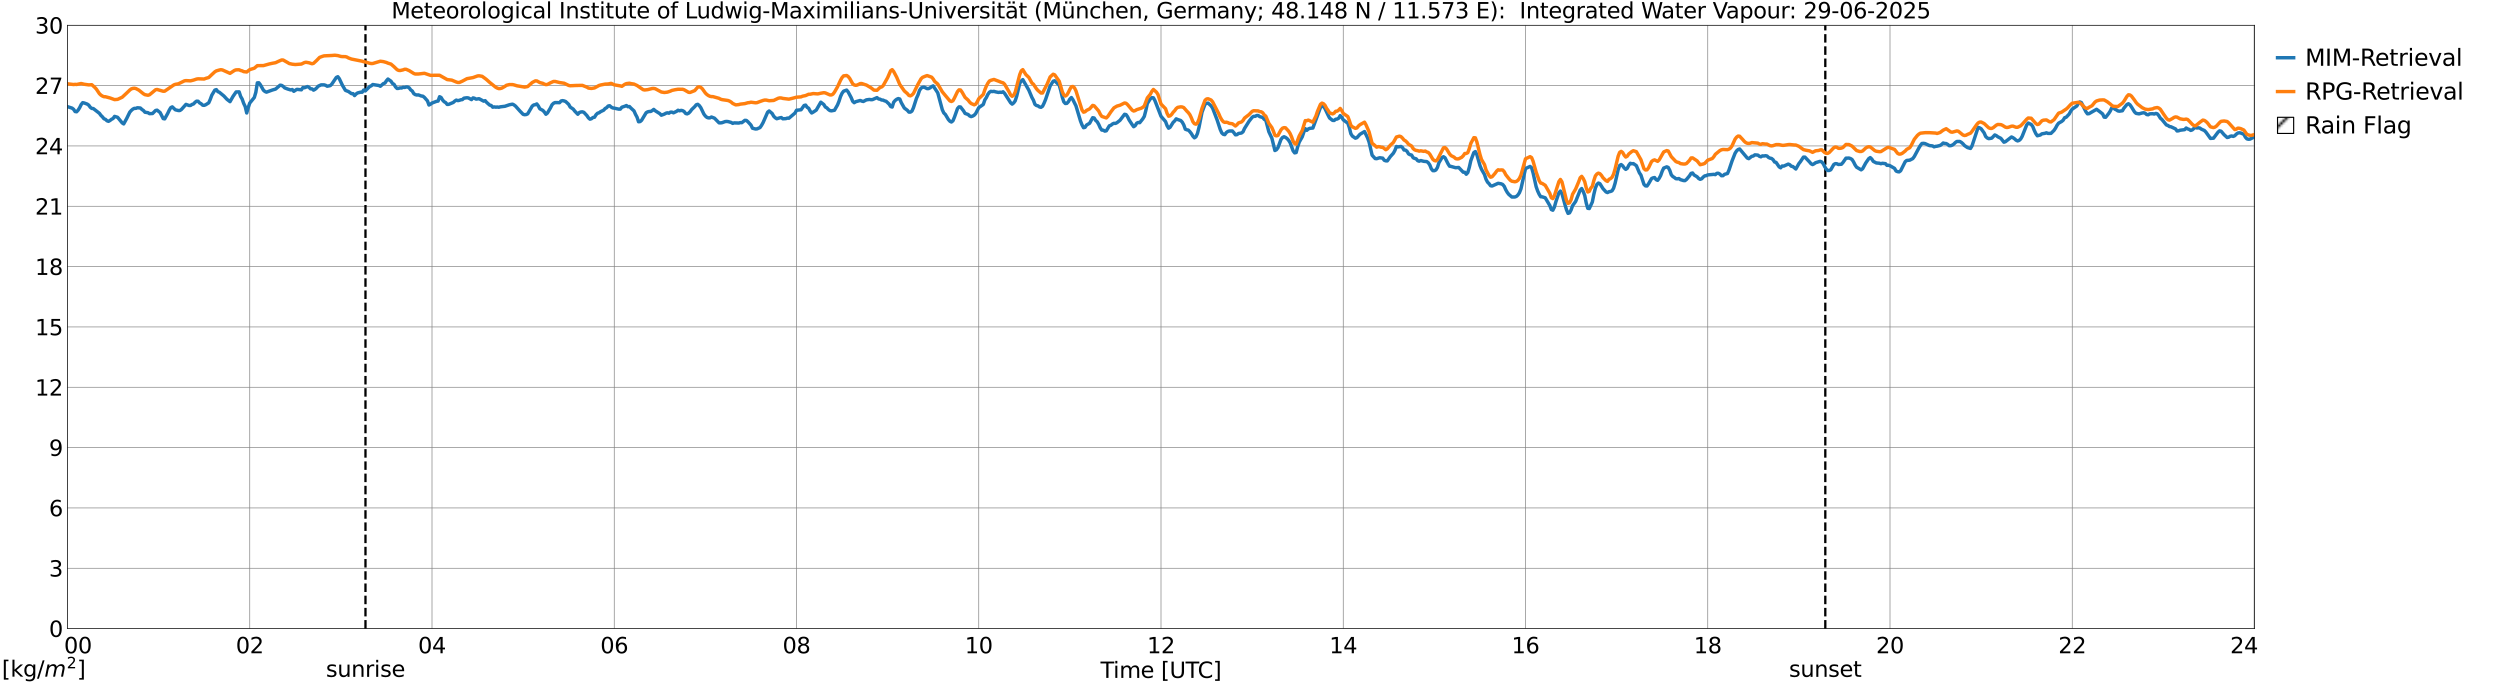 <?xml version="1.0" encoding="utf-8" standalone="no"?>
<!DOCTYPE svg PUBLIC "-//W3C//DTD SVG 1.1//EN"
  "http://www.w3.org/Graphics/SVG/1.1/DTD/svg11.dtd">
<svg xmlns:xlink="http://www.w3.org/1999/xlink" width="1085.4pt" height="296.64pt" viewBox="0 0 1085.4 296.64" xmlns="http://www.w3.org/2000/svg" version="1.1">
 <defs>
  <style type="text/css">*{stroke-linejoin: round; stroke-linecap: butt}</style>
 </defs>
 <g id="figure_1">
  <g id="patch_1">
   <path d="M 0 296.64 
L 1085.4 296.64 
L 1085.4 0 
L 0 0 
z
" style="fill: #ffffff"/>
  </g>
  <g id="axes_1">
   <g id="patch_2">
    <path d="M 29.306 272.909 
L 978.814 272.909 
L 978.814 10.976 
L 29.306 10.976 
z
" style="fill: #ffffff"/>
   </g>
   <g id="patch_3">
    <path d="M 978.814 272.909 
L 978.814 272.909 
L 978.814 10.976 
L 978.814 10.976 
z
" clip-path="url(#p60e4d495d6)" style="fill: #d3d3d3; stroke: #d3d3d3; stroke-linejoin: miter"/>
   </g>
   <g id="matplotlib.axis_1">
    <g id="xtick_1">
     <g id="line2d_1">
      <path d="M 29.306 272.909 
L 29.306 10.976 
" clip-path="url(#p60e4d495d6)" style="fill: none; stroke: #808080; stroke-width: 0.3; stroke-linecap: square"/>
     </g>
     <g id="line2d_2"/>
     <g id="text_1">
      <!--    00 -->
      <g transform="translate(18.733 283.627) scale(0.095 -0.095)">
       <defs>
        <path id="DejaVuSans-20" transform="scale(0.016)"/>
        <path id="DejaVuSans-30" d="M 2034 4250 
Q 1547 4250 1301 3770 
Q 1056 3291 1056 2328 
Q 1056 1369 1301 889 
Q 1547 409 2034 409 
Q 2525 409 2770 889 
Q 3016 1369 3016 2328 
Q 3016 3291 2770 3770 
Q 2525 4250 2034 4250 
z
M 2034 4750 
Q 2819 4750 3233 4129 
Q 3647 3509 3647 2328 
Q 3647 1150 3233 529 
Q 2819 -91 2034 -91 
Q 1250 -91 836 529 
Q 422 1150 422 2328 
Q 422 3509 836 4129 
Q 1250 4750 2034 4750 
z
" transform="scale(0.016)"/>
       </defs>
       <use xlink:href="#DejaVuSans-20"/>
       <use xlink:href="#DejaVuSans-20" transform="translate(31.787 0)"/>
       <use xlink:href="#DejaVuSans-20" transform="translate(63.574 0)"/>
       <use xlink:href="#DejaVuSans-30" transform="translate(95.361 0)"/>
       <use xlink:href="#DejaVuSans-30" transform="translate(158.984 0)"/>
      </g>
     </g>
    </g>
    <g id="xtick_2">
     <g id="line2d_3">
      <path d="M 108.431 272.909 
L 108.431 10.976 
" clip-path="url(#p60e4d495d6)" style="fill: none; stroke: #808080; stroke-width: 0.3; stroke-linecap: square"/>
     </g>
     <g id="line2d_4"/>
     <g id="text_2">
      <!-- 02 -->
      <g transform="translate(102.387 283.627) scale(0.095 -0.095)">
       <defs>
        <path id="DejaVuSans-32" d="M 1228 531 
L 3431 531 
L 3431 0 
L 469 0 
L 469 531 
Q 828 903 1448 1529 
Q 2069 2156 2228 2338 
Q 2531 2678 2651 2914 
Q 2772 3150 2772 3378 
Q 2772 3750 2511 3984 
Q 2250 4219 1831 4219 
Q 1534 4219 1204 4116 
Q 875 4013 500 3803 
L 500 4441 
Q 881 4594 1212 4672 
Q 1544 4750 1819 4750 
Q 2544 4750 2975 4387 
Q 3406 4025 3406 3419 
Q 3406 3131 3298 2873 
Q 3191 2616 2906 2266 
Q 2828 2175 2409 1742 
Q 1991 1309 1228 531 
z
" transform="scale(0.016)"/>
       </defs>
       <use xlink:href="#DejaVuSans-30"/>
       <use xlink:href="#DejaVuSans-32" transform="translate(63.623 0)"/>
      </g>
     </g>
    </g>
    <g id="xtick_3">
     <g id="line2d_5">
      <path d="M 187.557 272.909 
L 187.557 10.976 
" clip-path="url(#p60e4d495d6)" style="fill: none; stroke: #808080; stroke-width: 0.3; stroke-linecap: square"/>
     </g>
     <g id="line2d_6"/>
     <g id="text_3">
      <!-- 04 -->
      <g transform="translate(181.513 283.627) scale(0.095 -0.095)">
       <defs>
        <path id="DejaVuSans-34" d="M 2419 4116 
L 825 1625 
L 2419 1625 
L 2419 4116 
z
M 2253 4666 
L 3047 4666 
L 3047 1625 
L 3713 1625 
L 3713 1100 
L 3047 1100 
L 3047 0 
L 2419 0 
L 2419 1100 
L 313 1100 
L 313 1709 
L 2253 4666 
z
" transform="scale(0.016)"/>
       </defs>
       <use xlink:href="#DejaVuSans-30"/>
       <use xlink:href="#DejaVuSans-34" transform="translate(63.623 0)"/>
      </g>
     </g>
    </g>
    <g id="xtick_4">
     <g id="line2d_7">
      <path d="M 266.683 272.909 
L 266.683 10.976 
" clip-path="url(#p60e4d495d6)" style="fill: none; stroke: #808080; stroke-width: 0.3; stroke-linecap: square"/>
     </g>
     <g id="line2d_8"/>
     <g id="text_4">
      <!-- 06 -->
      <g transform="translate(260.638 283.627) scale(0.095 -0.095)">
       <defs>
        <path id="DejaVuSans-36" d="M 2113 2584 
Q 1688 2584 1439 2293 
Q 1191 2003 1191 1497 
Q 1191 994 1439 701 
Q 1688 409 2113 409 
Q 2538 409 2786 701 
Q 3034 994 3034 1497 
Q 3034 2003 2786 2293 
Q 2538 2584 2113 2584 
z
M 3366 4563 
L 3366 3988 
Q 3128 4100 2886 4159 
Q 2644 4219 2406 4219 
Q 1781 4219 1451 3797 
Q 1122 3375 1075 2522 
Q 1259 2794 1537 2939 
Q 1816 3084 2150 3084 
Q 2853 3084 3261 2657 
Q 3669 2231 3669 1497 
Q 3669 778 3244 343 
Q 2819 -91 2113 -91 
Q 1303 -91 875 529 
Q 447 1150 447 2328 
Q 447 3434 972 4092 
Q 1497 4750 2381 4750 
Q 2619 4750 2861 4703 
Q 3103 4656 3366 4563 
z
" transform="scale(0.016)"/>
       </defs>
       <use xlink:href="#DejaVuSans-30"/>
       <use xlink:href="#DejaVuSans-36" transform="translate(63.623 0)"/>
      </g>
     </g>
    </g>
    <g id="xtick_5">
     <g id="line2d_9">
      <path d="M 345.808 272.909 
L 345.808 10.976 
" clip-path="url(#p60e4d495d6)" style="fill: none; stroke: #808080; stroke-width: 0.3; stroke-linecap: square"/>
     </g>
     <g id="line2d_10"/>
     <g id="text_5">
      <!-- 08 -->
      <g transform="translate(339.764 283.627) scale(0.095 -0.095)">
       <defs>
        <path id="DejaVuSans-38" d="M 2034 2216 
Q 1584 2216 1326 1975 
Q 1069 1734 1069 1313 
Q 1069 891 1326 650 
Q 1584 409 2034 409 
Q 2484 409 2743 651 
Q 3003 894 3003 1313 
Q 3003 1734 2745 1975 
Q 2488 2216 2034 2216 
z
M 1403 2484 
Q 997 2584 770 2862 
Q 544 3141 544 3541 
Q 544 4100 942 4425 
Q 1341 4750 2034 4750 
Q 2731 4750 3128 4425 
Q 3525 4100 3525 3541 
Q 3525 3141 3298 2862 
Q 3072 2584 2669 2484 
Q 3125 2378 3379 2068 
Q 3634 1759 3634 1313 
Q 3634 634 3220 271 
Q 2806 -91 2034 -91 
Q 1263 -91 848 271 
Q 434 634 434 1313 
Q 434 1759 690 2068 
Q 947 2378 1403 2484 
z
M 1172 3481 
Q 1172 3119 1398 2916 
Q 1625 2713 2034 2713 
Q 2441 2713 2670 2916 
Q 2900 3119 2900 3481 
Q 2900 3844 2670 4047 
Q 2441 4250 2034 4250 
Q 1625 4250 1398 4047 
Q 1172 3844 1172 3481 
z
" transform="scale(0.016)"/>
       </defs>
       <use xlink:href="#DejaVuSans-30"/>
       <use xlink:href="#DejaVuSans-38" transform="translate(63.623 0)"/>
      </g>
     </g>
    </g>
    <g id="xtick_6">
     <g id="line2d_11">
      <path d="M 424.934 272.909 
L 424.934 10.976 
" clip-path="url(#p60e4d495d6)" style="fill: none; stroke: #808080; stroke-width: 0.3; stroke-linecap: square"/>
     </g>
     <g id="line2d_12"/>
     <g id="text_6">
      <!-- 10 -->
      <g transform="translate(418.89 283.627) scale(0.095 -0.095)">
       <defs>
        <path id="DejaVuSans-31" d="M 794 531 
L 1825 531 
L 1825 4091 
L 703 3866 
L 703 4441 
L 1819 4666 
L 2450 4666 
L 2450 531 
L 3481 531 
L 3481 0 
L 794 0 
L 794 531 
z
" transform="scale(0.016)"/>
       </defs>
       <use xlink:href="#DejaVuSans-31"/>
       <use xlink:href="#DejaVuSans-30" transform="translate(63.623 0)"/>
      </g>
     </g>
    </g>
    <g id="xtick_7">
     <g id="line2d_13">
      <path d="M 504.06 272.909 
L 504.06 10.976 
" clip-path="url(#p60e4d495d6)" style="fill: none; stroke: #808080; stroke-width: 0.3; stroke-linecap: square"/>
     </g>
     <g id="line2d_14"/>
     <g id="text_7">
      <!-- 12 -->
      <g transform="translate(498.015 283.627) scale(0.095 -0.095)">
       <use xlink:href="#DejaVuSans-31"/>
       <use xlink:href="#DejaVuSans-32" transform="translate(63.623 0)"/>
      </g>
     </g>
    </g>
    <g id="xtick_8">
     <g id="line2d_15">
      <path d="M 583.185 272.909 
L 583.185 10.976 
" clip-path="url(#p60e4d495d6)" style="fill: none; stroke: #808080; stroke-width: 0.3; stroke-linecap: square"/>
     </g>
     <g id="line2d_16"/>
     <g id="text_8">
      <!-- 14 -->
      <g transform="translate(577.141 283.627) scale(0.095 -0.095)">
       <use xlink:href="#DejaVuSans-31"/>
       <use xlink:href="#DejaVuSans-34" transform="translate(63.623 0)"/>
      </g>
     </g>
    </g>
    <g id="xtick_9">
     <g id="line2d_17">
      <path d="M 662.311 272.909 
L 662.311 10.976 
" clip-path="url(#p60e4d495d6)" style="fill: none; stroke: #808080; stroke-width: 0.3; stroke-linecap: square"/>
     </g>
     <g id="line2d_18"/>
     <g id="text_9">
      <!-- 16 -->
      <g transform="translate(656.267 283.627) scale(0.095 -0.095)">
       <use xlink:href="#DejaVuSans-31"/>
       <use xlink:href="#DejaVuSans-36" transform="translate(63.623 0)"/>
      </g>
     </g>
    </g>
    <g id="xtick_10">
     <g id="line2d_19">
      <path d="M 741.437 272.909 
L 741.437 10.976 
" clip-path="url(#p60e4d495d6)" style="fill: none; stroke: #808080; stroke-width: 0.3; stroke-linecap: square"/>
     </g>
     <g id="line2d_20"/>
     <g id="text_10">
      <!-- 18 -->
      <g transform="translate(735.392 283.627) scale(0.095 -0.095)">
       <use xlink:href="#DejaVuSans-31"/>
       <use xlink:href="#DejaVuSans-38" transform="translate(63.623 0)"/>
      </g>
     </g>
    </g>
    <g id="xtick_11">
     <g id="line2d_21">
      <path d="M 820.562 272.909 
L 820.562 10.976 
" clip-path="url(#p60e4d495d6)" style="fill: none; stroke: #808080; stroke-width: 0.3; stroke-linecap: square"/>
     </g>
     <g id="line2d_22"/>
     <g id="text_11">
      <!-- 20 -->
      <g transform="translate(814.518 283.627) scale(0.095 -0.095)">
       <use xlink:href="#DejaVuSans-32"/>
       <use xlink:href="#DejaVuSans-30" transform="translate(63.623 0)"/>
      </g>
     </g>
    </g>
    <g id="xtick_12">
     <g id="line2d_23">
      <path d="M 899.688 272.909 
L 899.688 10.976 
" clip-path="url(#p60e4d495d6)" style="fill: none; stroke: #808080; stroke-width: 0.3; stroke-linecap: square"/>
     </g>
     <g id="line2d_24"/>
     <g id="text_12">
      <!-- 22 -->
      <g transform="translate(893.644 283.627) scale(0.095 -0.095)">
       <use xlink:href="#DejaVuSans-32"/>
       <use xlink:href="#DejaVuSans-32" transform="translate(63.623 0)"/>
      </g>
     </g>
    </g>
    <g id="xtick_13">
     <g id="line2d_25">
      <path d="M 978.814 272.909 
L 978.814 10.976 
" clip-path="url(#p60e4d495d6)" style="fill: none; stroke: #808080; stroke-width: 0.3; stroke-linecap: square"/>
     </g>
     <g id="line2d_26"/>
     <g id="text_13">
      <!-- 24    -->
      <g transform="translate(968.241 283.627) scale(0.095 -0.095)">
       <use xlink:href="#DejaVuSans-32"/>
       <use xlink:href="#DejaVuSans-34" transform="translate(63.623 0)"/>
       <use xlink:href="#DejaVuSans-20" transform="translate(127.246 0)"/>
       <use xlink:href="#DejaVuSans-20" transform="translate(159.033 0)"/>
       <use xlink:href="#DejaVuSans-20" transform="translate(190.82 0)"/>
      </g>
     </g>
    </g>
    <g id="text_14">
     <!-- Time [UTC] -->
     <g transform="translate(477.806 294.322) scale(0.095 -0.095)">
      <defs>
       <path id="DejaVuSans-54" d="M -19 4666 
L 3928 4666 
L 3928 4134 
L 2272 4134 
L 2272 0 
L 1638 0 
L 1638 4134 
L -19 4134 
L -19 4666 
z
" transform="scale(0.016)"/>
       <path id="DejaVuSans-69" d="M 603 3500 
L 1178 3500 
L 1178 0 
L 603 0 
L 603 3500 
z
M 603 4863 
L 1178 4863 
L 1178 4134 
L 603 4134 
L 603 4863 
z
" transform="scale(0.016)"/>
       <path id="DejaVuSans-6d" d="M 3328 2828 
Q 3544 3216 3844 3400 
Q 4144 3584 4550 3584 
Q 5097 3584 5394 3201 
Q 5691 2819 5691 2113 
L 5691 0 
L 5113 0 
L 5113 2094 
Q 5113 2597 4934 2840 
Q 4756 3084 4391 3084 
Q 3944 3084 3684 2787 
Q 3425 2491 3425 1978 
L 3425 0 
L 2847 0 
L 2847 2094 
Q 2847 2600 2669 2842 
Q 2491 3084 2119 3084 
Q 1678 3084 1418 2786 
Q 1159 2488 1159 1978 
L 1159 0 
L 581 0 
L 581 3500 
L 1159 3500 
L 1159 2956 
Q 1356 3278 1631 3431 
Q 1906 3584 2284 3584 
Q 2666 3584 2933 3390 
Q 3200 3197 3328 2828 
z
" transform="scale(0.016)"/>
       <path id="DejaVuSans-65" d="M 3597 1894 
L 3597 1613 
L 953 1613 
Q 991 1019 1311 708 
Q 1631 397 2203 397 
Q 2534 397 2845 478 
Q 3156 559 3463 722 
L 3463 178 
Q 3153 47 2828 -22 
Q 2503 -91 2169 -91 
Q 1331 -91 842 396 
Q 353 884 353 1716 
Q 353 2575 817 3079 
Q 1281 3584 2069 3584 
Q 2775 3584 3186 3129 
Q 3597 2675 3597 1894 
z
M 3022 2063 
Q 3016 2534 2758 2815 
Q 2500 3097 2075 3097 
Q 1594 3097 1305 2825 
Q 1016 2553 972 2059 
L 3022 2063 
z
" transform="scale(0.016)"/>
       <path id="DejaVuSans-5b" d="M 550 4863 
L 1875 4863 
L 1875 4416 
L 1125 4416 
L 1125 -397 
L 1875 -397 
L 1875 -844 
L 550 -844 
L 550 4863 
z
" transform="scale(0.016)"/>
       <path id="DejaVuSans-55" d="M 556 4666 
L 1191 4666 
L 1191 1831 
Q 1191 1081 1462 751 
Q 1734 422 2344 422 
Q 2950 422 3222 751 
Q 3494 1081 3494 1831 
L 3494 4666 
L 4128 4666 
L 4128 1753 
Q 4128 841 3676 375 
Q 3225 -91 2344 -91 
Q 1459 -91 1007 375 
Q 556 841 556 1753 
L 556 4666 
z
" transform="scale(0.016)"/>
       <path id="DejaVuSans-43" d="M 4122 4306 
L 4122 3641 
Q 3803 3938 3442 4084 
Q 3081 4231 2675 4231 
Q 1875 4231 1450 3742 
Q 1025 3253 1025 2328 
Q 1025 1406 1450 917 
Q 1875 428 2675 428 
Q 3081 428 3442 575 
Q 3803 722 4122 1019 
L 4122 359 
Q 3791 134 3420 21 
Q 3050 -91 2638 -91 
Q 1578 -91 968 557 
Q 359 1206 359 2328 
Q 359 3453 968 4101 
Q 1578 4750 2638 4750 
Q 3056 4750 3426 4639 
Q 3797 4528 4122 4306 
z
" transform="scale(0.016)"/>
       <path id="DejaVuSans-5d" d="M 1947 4863 
L 1947 -844 
L 622 -844 
L 622 -397 
L 1369 -397 
L 1369 4416 
L 622 4416 
L 622 4863 
L 1947 4863 
z
" transform="scale(0.016)"/>
      </defs>
      <use xlink:href="#DejaVuSans-54"/>
      <use xlink:href="#DejaVuSans-69" transform="translate(57.959 0)"/>
      <use xlink:href="#DejaVuSans-6d" transform="translate(85.742 0)"/>
      <use xlink:href="#DejaVuSans-65" transform="translate(183.154 0)"/>
      <use xlink:href="#DejaVuSans-20" transform="translate(244.678 0)"/>
      <use xlink:href="#DejaVuSans-5b" transform="translate(276.465 0)"/>
      <use xlink:href="#DejaVuSans-55" transform="translate(315.479 0)"/>
      <use xlink:href="#DejaVuSans-54" transform="translate(388.672 0)"/>
      <use xlink:href="#DejaVuSans-43" transform="translate(443.881 0)"/>
      <use xlink:href="#DejaVuSans-5d" transform="translate(513.705 0)"/>
     </g>
    </g>
   </g>
   <g id="matplotlib.axis_2">
    <g id="ytick_1">
     <g id="line2d_27">
      <path d="M 29.306 272.909 
L 978.814 272.909 
" clip-path="url(#p60e4d495d6)" style="fill: none; stroke: #808080; stroke-width: 0.3; stroke-linecap: square"/>
     </g>
     <g id="line2d_28"/>
     <g id="text_15">
      <!-- 0 -->
      <g transform="translate(21.261 276.518) scale(0.095 -0.095)">
       <use xlink:href="#DejaVuSans-30"/>
      </g>
     </g>
    </g>
    <g id="ytick_2">
     <g id="line2d_29">
      <path d="M 29.306 246.715 
L 978.814 246.715 
" clip-path="url(#p60e4d495d6)" style="fill: none; stroke: #808080; stroke-width: 0.3; stroke-linecap: square"/>
     </g>
     <g id="line2d_30"/>
     <g id="text_16">
      <!-- 3 -->
      <g transform="translate(21.261 250.325) scale(0.095 -0.095)">
       <defs>
        <path id="DejaVuSans-33" d="M 2597 2516 
Q 3050 2419 3304 2112 
Q 3559 1806 3559 1356 
Q 3559 666 3084 287 
Q 2609 -91 1734 -91 
Q 1441 -91 1130 -33 
Q 819 25 488 141 
L 488 750 
Q 750 597 1062 519 
Q 1375 441 1716 441 
Q 2309 441 2620 675 
Q 2931 909 2931 1356 
Q 2931 1769 2642 2001 
Q 2353 2234 1838 2234 
L 1294 2234 
L 1294 2753 
L 1863 2753 
Q 2328 2753 2575 2939 
Q 2822 3125 2822 3475 
Q 2822 3834 2567 4026 
Q 2313 4219 1838 4219 
Q 1578 4219 1281 4162 
Q 984 4106 628 3988 
L 628 4550 
Q 988 4650 1302 4700 
Q 1616 4750 1894 4750 
Q 2613 4750 3031 4423 
Q 3450 4097 3450 3541 
Q 3450 3153 3228 2886 
Q 3006 2619 2597 2516 
z
" transform="scale(0.016)"/>
       </defs>
       <use xlink:href="#DejaVuSans-33"/>
      </g>
     </g>
    </g>
    <g id="ytick_3">
     <g id="line2d_31">
      <path d="M 29.306 220.522 
L 978.814 220.522 
" clip-path="url(#p60e4d495d6)" style="fill: none; stroke: #808080; stroke-width: 0.3; stroke-linecap: square"/>
     </g>
     <g id="line2d_32"/>
     <g id="text_17">
      <!-- 6 -->
      <g transform="translate(21.261 224.131) scale(0.095 -0.095)">
       <use xlink:href="#DejaVuSans-36"/>
      </g>
     </g>
    </g>
    <g id="ytick_4">
     <g id="line2d_33">
      <path d="M 29.306 194.329 
L 978.814 194.329 
" clip-path="url(#p60e4d495d6)" style="fill: none; stroke: #808080; stroke-width: 0.3; stroke-linecap: square"/>
     </g>
     <g id="line2d_34"/>
     <g id="text_18">
      <!-- 9 -->
      <g transform="translate(21.261 197.938) scale(0.095 -0.095)">
       <defs>
        <path id="DejaVuSans-39" d="M 703 97 
L 703 672 
Q 941 559 1184 500 
Q 1428 441 1663 441 
Q 2288 441 2617 861 
Q 2947 1281 2994 2138 
Q 2813 1869 2534 1725 
Q 2256 1581 1919 1581 
Q 1219 1581 811 2004 
Q 403 2428 403 3163 
Q 403 3881 828 4315 
Q 1253 4750 1959 4750 
Q 2769 4750 3195 4129 
Q 3622 3509 3622 2328 
Q 3622 1225 3098 567 
Q 2575 -91 1691 -91 
Q 1453 -91 1209 -44 
Q 966 3 703 97 
z
M 1959 2075 
Q 2384 2075 2632 2365 
Q 2881 2656 2881 3163 
Q 2881 3666 2632 3958 
Q 2384 4250 1959 4250 
Q 1534 4250 1286 3958 
Q 1038 3666 1038 3163 
Q 1038 2656 1286 2365 
Q 1534 2075 1959 2075 
z
" transform="scale(0.016)"/>
       </defs>
       <use xlink:href="#DejaVuSans-39"/>
      </g>
     </g>
    </g>
    <g id="ytick_5">
     <g id="line2d_35">
      <path d="M 29.306 168.136 
L 978.814 168.136 
" clip-path="url(#p60e4d495d6)" style="fill: none; stroke: #808080; stroke-width: 0.3; stroke-linecap: square"/>
     </g>
     <g id="line2d_36"/>
     <g id="text_19">
      <!-- 12 -->
      <g transform="translate(15.217 171.745) scale(0.095 -0.095)">
       <use xlink:href="#DejaVuSans-31"/>
       <use xlink:href="#DejaVuSans-32" transform="translate(63.623 0)"/>
      </g>
     </g>
    </g>
    <g id="ytick_6">
     <g id="line2d_37">
      <path d="M 29.306 141.942 
L 978.814 141.942 
" clip-path="url(#p60e4d495d6)" style="fill: none; stroke: #808080; stroke-width: 0.3; stroke-linecap: square"/>
     </g>
     <g id="line2d_38"/>
     <g id="text_20">
      <!-- 15 -->
      <g transform="translate(15.217 145.551) scale(0.095 -0.095)">
       <defs>
        <path id="DejaVuSans-35" d="M 691 4666 
L 3169 4666 
L 3169 4134 
L 1269 4134 
L 1269 2991 
Q 1406 3038 1543 3061 
Q 1681 3084 1819 3084 
Q 2600 3084 3056 2656 
Q 3513 2228 3513 1497 
Q 3513 744 3044 326 
Q 2575 -91 1722 -91 
Q 1428 -91 1123 -41 
Q 819 9 494 109 
L 494 744 
Q 775 591 1075 516 
Q 1375 441 1709 441 
Q 2250 441 2565 725 
Q 2881 1009 2881 1497 
Q 2881 1984 2565 2268 
Q 2250 2553 1709 2553 
Q 1456 2553 1204 2497 
Q 953 2441 691 2322 
L 691 4666 
z
" transform="scale(0.016)"/>
       </defs>
       <use xlink:href="#DejaVuSans-31"/>
       <use xlink:href="#DejaVuSans-35" transform="translate(63.623 0)"/>
      </g>
     </g>
    </g>
    <g id="ytick_7">
     <g id="line2d_39">
      <path d="M 29.306 115.749 
L 978.814 115.749 
" clip-path="url(#p60e4d495d6)" style="fill: none; stroke: #808080; stroke-width: 0.3; stroke-linecap: square"/>
     </g>
     <g id="line2d_40"/>
     <g id="text_21">
      <!-- 18 -->
      <g transform="translate(15.217 119.358) scale(0.095 -0.095)">
       <use xlink:href="#DejaVuSans-31"/>
       <use xlink:href="#DejaVuSans-38" transform="translate(63.623 0)"/>
      </g>
     </g>
    </g>
    <g id="ytick_8">
     <g id="line2d_41">
      <path d="M 29.306 89.556 
L 978.814 89.556 
" clip-path="url(#p60e4d495d6)" style="fill: none; stroke: #808080; stroke-width: 0.3; stroke-linecap: square"/>
     </g>
     <g id="line2d_42"/>
     <g id="text_22">
      <!-- 21 -->
      <g transform="translate(15.217 93.165) scale(0.095 -0.095)">
       <use xlink:href="#DejaVuSans-32"/>
       <use xlink:href="#DejaVuSans-31" transform="translate(63.623 0)"/>
      </g>
     </g>
    </g>
    <g id="ytick_9">
     <g id="line2d_43">
      <path d="M 29.306 63.362 
L 978.814 63.362 
" clip-path="url(#p60e4d495d6)" style="fill: none; stroke: #808080; stroke-width: 0.3; stroke-linecap: square"/>
     </g>
     <g id="line2d_44"/>
     <g id="text_23">
      <!-- 24 -->
      <g transform="translate(15.217 66.972) scale(0.095 -0.095)">
       <use xlink:href="#DejaVuSans-32"/>
       <use xlink:href="#DejaVuSans-34" transform="translate(63.623 0)"/>
      </g>
     </g>
    </g>
    <g id="ytick_10">
     <g id="line2d_45">
      <path d="M 29.306 37.169 
L 978.814 37.169 
" clip-path="url(#p60e4d495d6)" style="fill: none; stroke: #808080; stroke-width: 0.3; stroke-linecap: square"/>
     </g>
     <g id="line2d_46"/>
     <g id="text_24">
      <!-- 27 -->
      <g transform="translate(15.217 40.778) scale(0.095 -0.095)">
       <defs>
        <path id="DejaVuSans-37" d="M 525 4666 
L 3525 4666 
L 3525 4397 
L 1831 0 
L 1172 0 
L 2766 4134 
L 525 4134 
L 525 4666 
z
" transform="scale(0.016)"/>
       </defs>
       <use xlink:href="#DejaVuSans-32"/>
       <use xlink:href="#DejaVuSans-37" transform="translate(63.623 0)"/>
      </g>
     </g>
    </g>
    <g id="ytick_11">
     <g id="line2d_47">
      <path d="M 29.306 10.976 
L 978.814 10.976 
" clip-path="url(#p60e4d495d6)" style="fill: none; stroke: #808080; stroke-width: 0.3; stroke-linecap: square"/>
     </g>
     <g id="line2d_48"/>
     <g id="text_25">
      <!-- 30 -->
      <g transform="translate(15.217 14.585) scale(0.095 -0.095)">
       <use xlink:href="#DejaVuSans-33"/>
       <use xlink:href="#DejaVuSans-30" transform="translate(63.623 0)"/>
      </g>
     </g>
    </g>
   </g>
   <g id="line2d_49">
    <path d="M 158.676 272.909 
L 158.676 10.976 
" clip-path="url(#p60e4d495d6)" style="fill: none; stroke-dasharray: 3.7,1.6; stroke-dashoffset: 0; stroke: #000000"/>
   </g>
   <g id="line2d_50">
    <path d="M 792.473 272.909 
L 792.473 10.976 
" clip-path="url(#p60e4d495d6)" style="fill: none; stroke-dasharray: 3.7,1.6; stroke-dashoffset: 0; stroke: #000000"/>
   </g>
   <g id="line2d_51">
    <path d="M 29.306 46.309 
L 31.284 46.942 
L 31.943 47.443 
L 32.603 48.423 
L 33.262 48.53 
L 33.921 47.813 
L 34.581 46.742 
L 35.24 45.397 
L 35.9 44.581 
L 36.559 44.712 
L 37.878 45.194 
L 38.537 45.659 
L 39.197 46.57 
L 39.856 47.078 
L 40.515 47.135 
L 43.153 49.198 
L 43.812 50.093 
L 44.472 50.735 
L 45.131 51.546 
L 45.79 51.82 
L 46.45 52.439 
L 47.109 52.674 
L 47.768 52.301 
L 48.428 51.791 
L 49.087 51.444 
L 49.747 50.535 
L 51.065 50.925 
L 53.043 53.359 
L 53.703 53.799 
L 55.022 51.411 
L 56.34 48.701 
L 57 47.956 
L 57.659 47.387 
L 58.319 47.043 
L 58.978 47.052 
L 59.637 46.784 
L 60.956 46.892 
L 61.615 47.525 
L 62.275 47.976 
L 62.934 48.72 
L 64.253 48.93 
L 64.912 49.356 
L 66.231 49.279 
L 67.55 47.963 
L 68.209 47.836 
L 69.528 48.881 
L 70.847 51.48 
L 71.506 51.609 
L 72.825 49.221 
L 73.484 47.836 
L 74.144 46.72 
L 74.803 46.401 
L 76.122 47.669 
L 77.441 47.991 
L 78.1 47.99 
L 78.759 47.527 
L 80.737 45.32 
L 82.056 45.797 
L 82.716 45.796 
L 83.375 45.343 
L 84.034 45.13 
L 84.694 44.398 
L 85.353 43.921 
L 86.013 43.96 
L 86.672 44.69 
L 87.331 45.037 
L 87.991 45.676 
L 88.65 45.737 
L 89.309 45.474 
L 90.628 44.646 
L 91.288 43.149 
L 91.947 41.348 
L 93.266 39.131 
L 93.925 38.913 
L 94.584 39.78 
L 95.244 40.059 
L 97.222 41.692 
L 98.541 43.123 
L 99.86 44.139 
L 101.178 41.83 
L 102.497 39.927 
L 103.816 39.871 
L 104.475 41.861 
L 105.135 43.003 
L 105.794 44.887 
L 106.453 46.251 
L 107.113 49.049 
L 107.772 46.694 
L 108.431 44.753 
L 110.41 42.324 
L 111.069 40.096 
L 111.728 35.976 
L 112.388 35.943 
L 113.047 36.806 
L 114.366 39.153 
L 115.025 39.719 
L 115.685 40.008 
L 118.322 39.055 
L 119.641 38.675 
L 121.619 36.978 
L 122.278 37.076 
L 122.938 37.502 
L 123.597 38.154 
L 124.916 38.659 
L 126.235 39.056 
L 126.894 38.867 
L 127.553 39.644 
L 128.872 38.785 
L 130.85 38.99 
L 131.51 38.015 
L 132.169 38.105 
L 133.488 37.575 
L 134.147 37.898 
L 134.807 38.556 
L 135.466 38.575 
L 136.125 39.137 
L 136.785 38.785 
L 137.444 38.226 
L 138.104 37.452 
L 139.422 36.837 
L 140.741 36.852 
L 141.4 37.054 
L 142.06 37.442 
L 143.379 37.18 
L 144.038 36.548 
L 146.016 33.62 
L 146.676 33.313 
L 147.335 34.198 
L 148.654 37.014 
L 149.972 39.236 
L 151.291 39.738 
L 152.61 40.675 
L 153.269 40.659 
L 153.929 41.496 
L 154.588 40.811 
L 155.247 40.35 
L 156.566 40.01 
L 157.226 40.045 
L 157.885 39.103 
L 158.544 39.49 
L 160.523 37.552 
L 161.182 37.259 
L 161.841 36.701 
L 164.479 37.11 
L 165.138 37.444 
L 166.457 36.289 
L 167.116 36.072 
L 167.776 35.057 
L 168.435 34.324 
L 169.754 35.251 
L 170.413 36.243 
L 171.073 36.609 
L 171.732 37.735 
L 172.391 38.405 
L 173.051 38.366 
L 173.71 38.16 
L 174.37 38.211 
L 175.029 37.874 
L 175.688 37.975 
L 176.348 37.747 
L 177.007 37.779 
L 177.666 38.156 
L 178.326 39.043 
L 178.985 39.513 
L 179.645 40.638 
L 180.304 41.077 
L 180.963 41.253 
L 181.623 41.192 
L 182.941 41.682 
L 183.601 41.76 
L 184.26 42.29 
L 185.579 43.794 
L 186.238 45.589 
L 186.898 45.252 
L 187.557 44.735 
L 189.535 43.992 
L 190.195 43.892 
L 190.854 41.988 
L 191.513 42.323 
L 192.173 43.45 
L 192.832 44.156 
L 193.492 44.538 
L 194.151 45.34 
L 194.81 45.306 
L 196.788 44.481 
L 197.448 43.884 
L 198.107 43.464 
L 198.767 43.691 
L 199.426 43.563 
L 200.085 43.319 
L 200.745 43.247 
L 201.404 42.627 
L 202.723 42.438 
L 203.382 42.531 
L 204.701 43.247 
L 205.36 42.512 
L 206.02 42.656 
L 206.679 43.046 
L 207.998 42.85 
L 209.976 43.917 
L 210.635 43.711 
L 211.295 44.477 
L 212.614 45.634 
L 213.273 45.804 
L 213.932 46.541 
L 214.592 46.414 
L 215.251 46.529 
L 215.91 46.46 
L 216.57 46.577 
L 217.229 46.38 
L 219.207 46.144 
L 221.186 45.475 
L 222.504 45.221 
L 223.164 45.555 
L 223.823 46.07 
L 225.801 48.282 
L 227.12 49.641 
L 227.779 49.798 
L 228.439 49.724 
L 229.098 49.445 
L 231.076 46.06 
L 231.736 45.567 
L 232.395 45.453 
L 233.054 45.119 
L 233.714 45.991 
L 234.373 47.235 
L 235.692 47.944 
L 236.351 48.652 
L 237.011 49.603 
L 237.67 49.07 
L 238.989 46.851 
L 239.648 45.506 
L 240.308 44.844 
L 240.967 44.531 
L 242.945 44.573 
L 243.604 43.827 
L 244.264 43.695 
L 244.923 43.821 
L 245.583 44.079 
L 246.901 45.309 
L 247.561 46.487 
L 248.88 47.38 
L 249.539 48.243 
L 250.858 49.605 
L 251.517 48.861 
L 252.176 48.623 
L 252.836 48.546 
L 253.495 48.774 
L 254.814 50.182 
L 255.473 51.167 
L 256.133 51.74 
L 256.792 51.537 
L 257.451 51.002 
L 258.111 50.903 
L 258.77 49.823 
L 259.43 49.163 
L 260.089 48.967 
L 260.748 48.48 
L 262.067 47.85 
L 262.726 47.115 
L 263.386 46.742 
L 264.045 46.016 
L 264.705 45.912 
L 265.364 46.498 
L 266.023 46.86 
L 266.683 46.952 
L 268.661 47.397 
L 269.32 47.38 
L 269.98 46.551 
L 271.298 46.117 
L 271.958 45.824 
L 272.617 46.342 
L 273.277 46.251 
L 273.936 46.939 
L 275.255 48.15 
L 275.914 49.648 
L 276.573 50.868 
L 277.233 52.859 
L 277.892 52.804 
L 278.552 52.224 
L 280.53 48.939 
L 281.189 48.562 
L 281.849 48.408 
L 282.508 48.392 
L 283.167 48.021 
L 283.827 47.503 
L 284.486 48.096 
L 286.464 49.339 
L 287.124 50.019 
L 288.442 49.543 
L 289.102 49.165 
L 289.761 48.975 
L 290.42 49.148 
L 291.08 48.696 
L 291.739 48.691 
L 292.399 48.981 
L 293.717 48.348 
L 294.377 47.867 
L 295.036 48.111 
L 295.696 47.922 
L 296.355 48.046 
L 297.014 48.416 
L 297.674 49.269 
L 298.333 49.44 
L 298.992 49.124 
L 299.652 48.455 
L 300.311 47.558 
L 301.63 46.289 
L 302.289 45.477 
L 302.949 45.287 
L 303.608 45.842 
L 304.267 46.749 
L 305.586 49.512 
L 306.246 50.379 
L 306.905 50.955 
L 307.564 51.187 
L 308.224 51.175 
L 308.883 50.802 
L 310.202 51.307 
L 312.18 53.329 
L 312.839 53.36 
L 313.499 53.264 
L 314.818 52.784 
L 315.477 52.72 
L 316.136 52.791 
L 317.455 53.165 
L 318.114 53.562 
L 318.774 53.348 
L 320.752 53.423 
L 321.411 53.23 
L 322.071 53.256 
L 323.39 52.246 
L 324.049 52.285 
L 324.708 52.845 
L 326.027 54.291 
L 326.686 55.659 
L 328.005 56.005 
L 328.665 55.955 
L 329.983 55.374 
L 330.643 54.399 
L 331.302 53.222 
L 333.28 48.7 
L 333.94 48.179 
L 335.258 49.292 
L 335.918 50.474 
L 336.577 51.122 
L 337.236 51.547 
L 338.555 51.163 
L 339.215 51.036 
L 339.874 51.575 
L 341.193 51.5 
L 341.852 51.266 
L 342.512 51.327 
L 345.149 49.083 
L 345.808 47.872 
L 347.787 47.651 
L 349.105 45.803 
L 349.765 45.632 
L 350.424 46.584 
L 351.083 46.988 
L 351.743 48.238 
L 352.402 49.047 
L 353.062 48.679 
L 354.38 47.803 
L 356.359 44.375 
L 357.677 45.394 
L 358.337 46.474 
L 358.996 46.834 
L 359.655 47.544 
L 360.315 48.011 
L 360.974 48.128 
L 362.293 47.875 
L 363.612 45.571 
L 364.271 43.954 
L 364.93 41.888 
L 365.59 40.472 
L 366.249 39.594 
L 367.568 39.114 
L 368.227 39.891 
L 369.546 42.377 
L 370.206 43.976 
L 370.865 44.585 
L 371.524 44.155 
L 373.502 43.614 
L 374.162 43.901 
L 374.821 44.057 
L 376.14 43.357 
L 377.459 43.17 
L 378.118 43.278 
L 378.777 43.253 
L 380.756 42.382 
L 381.415 42.947 
L 382.074 43.054 
L 382.734 43.417 
L 383.393 43.466 
L 384.053 43.783 
L 384.712 43.969 
L 386.031 45.205 
L 386.69 46.252 
L 387.349 46.473 
L 388.009 44.371 
L 388.668 43.598 
L 389.328 43.092 
L 389.987 42.794 
L 390.646 42.992 
L 391.306 44.578 
L 392.624 46.906 
L 393.943 47.893 
L 394.603 48.668 
L 395.262 48.681 
L 395.921 48.245 
L 396.581 46.767 
L 397.899 42.657 
L 398.559 41.208 
L 399.218 39.253 
L 399.878 38.265 
L 400.537 37.903 
L 401.196 37.821 
L 402.515 38.487 
L 403.175 38.453 
L 403.834 38.122 
L 404.493 37.603 
L 405.153 37.289 
L 407.131 40.296 
L 409.109 47.641 
L 409.768 49.047 
L 410.428 49.677 
L 411.746 51.884 
L 412.406 52.63 
L 413.065 52.966 
L 413.725 52.439 
L 414.384 50.87 
L 415.703 47.146 
L 416.362 46.405 
L 417.022 46.441 
L 418.34 48.146 
L 419 49.244 
L 420.318 49.707 
L 420.978 50.346 
L 421.637 50.618 
L 422.297 50.397 
L 422.956 50.01 
L 423.615 49.288 
L 424.934 46.737 
L 426.912 45.343 
L 427.572 43.385 
L 428.231 42.365 
L 428.89 40.977 
L 429.55 40.058 
L 430.209 39.66 
L 430.869 39.765 
L 431.528 39.662 
L 432.187 39.861 
L 433.506 40.139 
L 434.165 40.025 
L 434.825 40.115 
L 435.484 39.852 
L 436.144 40.512 
L 438.781 44.629 
L 439.44 45.202 
L 440.1 44.678 
L 440.759 43.771 
L 441.419 41.701 
L 442.737 36.157 
L 443.397 35.147 
L 444.056 34.568 
L 446.694 39.17 
L 448.012 42.306 
L 448.672 43.505 
L 449.331 45.311 
L 449.991 45.805 
L 450.65 45.962 
L 451.309 46.441 
L 451.969 46.583 
L 452.628 46.133 
L 453.287 44.794 
L 453.947 43.196 
L 455.925 37.328 
L 457.244 35.273 
L 457.903 35.065 
L 459.881 36.993 
L 460.541 39.308 
L 461.2 42.163 
L 461.859 44.208 
L 462.519 44.931 
L 463.178 44.875 
L 463.838 44.182 
L 464.497 43.005 
L 465.156 42.352 
L 465.816 43.298 
L 467.134 45.943 
L 469.113 52.552 
L 469.772 54.252 
L 470.431 55.442 
L 471.091 55.276 
L 471.75 54.277 
L 473.069 53.518 
L 474.388 51.109 
L 475.047 51.232 
L 475.706 52.295 
L 476.366 52.871 
L 477.025 54.029 
L 477.685 55.5 
L 478.344 56.468 
L 479.003 56.532 
L 479.663 56.924 
L 480.322 56.782 
L 481.641 54.619 
L 482.3 54.399 
L 482.96 53.847 
L 483.619 53.531 
L 484.278 53.591 
L 484.938 53.27 
L 486.256 52.232 
L 488.235 49.628 
L 488.894 49.757 
L 489.553 50.7 
L 490.213 52.081 
L 491.532 54.091 
L 492.191 55.005 
L 492.85 54.553 
L 493.51 53.481 
L 494.169 53.164 
L 494.828 53.261 
L 496.147 51.602 
L 496.807 50.529 
L 497.466 48 
L 498.125 44.941 
L 499.444 42.873 
L 500.103 42.402 
L 500.763 42.472 
L 501.422 43.687 
L 504.06 50.479 
L 506.038 52.784 
L 506.697 54.547 
L 507.357 55.661 
L 508.016 55.249 
L 509.335 53.122 
L 509.994 52.51 
L 510.654 51.601 
L 511.313 51.887 
L 512.632 52.334 
L 513.291 53.036 
L 513.95 54.248 
L 514.61 56.09 
L 515.269 56.354 
L 515.929 56.481 
L 516.588 57.163 
L 517.247 58.012 
L 517.907 59.134 
L 518.566 59.835 
L 519.226 59.391 
L 519.885 57.951 
L 520.544 55.367 
L 521.863 48.702 
L 523.182 45.24 
L 523.841 44.863 
L 524.501 44.759 
L 525.819 45.974 
L 526.479 46.968 
L 528.457 52.168 
L 529.776 56.198 
L 530.435 57.681 
L 531.094 58.307 
L 531.754 58.457 
L 532.413 57.548 
L 533.073 57.079 
L 533.732 56.872 
L 535.051 56.885 
L 535.71 57.615 
L 536.369 58.525 
L 537.029 58.476 
L 537.688 57.955 
L 539.007 57.749 
L 539.666 57.221 
L 540.326 55.765 
L 542.304 52.618 
L 543.623 50.934 
L 544.282 50.492 
L 544.941 50.523 
L 545.601 50.133 
L 546.26 50.138 
L 546.919 50.629 
L 548.238 51.005 
L 548.898 51.837 
L 549.557 52.168 
L 550.876 57.181 
L 552.195 59.998 
L 553.513 65.345 
L 554.173 65.018 
L 554.832 64.113 
L 556.151 60.536 
L 556.81 59.7 
L 557.47 59.372 
L 558.129 59.667 
L 558.788 60.148 
L 559.448 60.889 
L 560.107 61.928 
L 561.426 65.502 
L 562.085 66.369 
L 562.745 66.215 
L 563.404 63.712 
L 564.063 61.721 
L 565.382 59.401 
L 566.042 57.447 
L 566.701 55.869 
L 567.36 56.588 
L 568.02 55.99 
L 568.679 55.726 
L 569.998 55.585 
L 573.295 46.643 
L 573.954 46.073 
L 574.613 46.169 
L 575.273 47.199 
L 576.592 49.983 
L 577.251 51.248 
L 578.57 52.27 
L 579.229 52.301 
L 579.889 51.77 
L 580.548 51.679 
L 581.207 51.315 
L 581.867 50.202 
L 582.526 50.886 
L 583.185 52.019 
L 585.164 53.492 
L 585.823 55.376 
L 586.482 58.055 
L 587.142 59.088 
L 588.46 59.999 
L 589.12 59.77 
L 590.439 58.31 
L 592.417 57.121 
L 593.736 59.843 
L 594.395 61.683 
L 595.714 67.374 
L 597.032 68.829 
L 597.692 68.894 
L 599.011 68.483 
L 600.329 68.671 
L 600.989 69.592 
L 601.648 69.828 
L 602.307 69.848 
L 603.626 67.984 
L 604.945 66.516 
L 605.604 65.323 
L 606.264 63.609 
L 606.923 63.784 
L 608.242 63.591 
L 608.901 64.031 
L 609.561 65.126 
L 610.22 65.156 
L 610.879 65.692 
L 611.539 66.825 
L 612.198 67.167 
L 612.858 67.318 
L 613.517 68.469 
L 614.176 68.781 
L 614.836 68.94 
L 615.495 69.752 
L 616.154 69.984 
L 616.814 69.694 
L 618.133 70.043 
L 619.451 70.16 
L 620.111 70.674 
L 620.77 71.643 
L 621.429 73.308 
L 622.089 74.089 
L 622.748 74.114 
L 623.408 73.793 
L 624.067 72.723 
L 624.726 70.655 
L 626.045 68.435 
L 626.705 68.051 
L 627.364 68.485 
L 628.683 71.121 
L 629.342 72.149 
L 630.001 72.262 
L 631.98 72.816 
L 633.298 72.71 
L 635.276 74.762 
L 635.936 74.787 
L 636.595 75.648 
L 637.255 74.921 
L 637.914 72.641 
L 638.573 69.735 
L 639.892 66.213 
L 640.552 65.82 
L 641.211 67.18 
L 642.53 71.829 
L 643.189 73.473 
L 644.508 75.772 
L 645.167 77.823 
L 645.827 79.074 
L 646.486 79.739 
L 647.145 80.629 
L 647.805 80.763 
L 650.442 79.577 
L 651.761 79.812 
L 652.42 80.106 
L 653.08 80.909 
L 653.739 82.384 
L 654.399 83.538 
L 655.058 84.397 
L 656.377 85.525 
L 657.695 85.526 
L 658.355 85.274 
L 659.014 84.656 
L 659.674 83.68 
L 660.333 82.004 
L 661.652 76.113 
L 662.311 73.19 
L 664.289 72.264 
L 664.949 72.776 
L 665.608 75.1 
L 666.927 81.035 
L 667.586 82.901 
L 668.246 84.344 
L 668.905 85.412 
L 669.564 85.456 
L 670.883 85.882 
L 672.202 88.118 
L 672.861 89.225 
L 673.521 90.973 
L 674.18 91.265 
L 674.839 89.952 
L 675.499 87.604 
L 676.817 83.679 
L 677.477 82.951 
L 678.136 84.062 
L 679.455 88.879 
L 680.114 91.091 
L 680.774 92.633 
L 681.433 92.406 
L 682.092 91.176 
L 682.752 89.303 
L 684.071 87.474 
L 686.049 82.548 
L 686.708 81.857 
L 687.368 83.111 
L 688.027 84.868 
L 688.686 88.18 
L 689.346 90.436 
L 690.005 90.541 
L 691.324 87.699 
L 691.983 84.376 
L 692.643 81.65 
L 693.302 80.075 
L 693.961 79.477 
L 694.621 79.749 
L 695.939 81.872 
L 697.258 83.324 
L 697.918 83.604 
L 698.577 83.238 
L 699.236 83.121 
L 699.896 82.835 
L 700.555 81.707 
L 701.215 79.539 
L 702.533 73.646 
L 703.193 71.839 
L 703.852 71.45 
L 704.511 72.008 
L 705.171 72.925 
L 705.83 73.525 
L 706.49 73.083 
L 707.149 71.772 
L 707.808 70.893 
L 708.468 71.108 
L 709.127 71.026 
L 710.446 71.919 
L 711.765 75.036 
L 712.424 76.002 
L 713.743 80.052 
L 714.402 80.702 
L 715.062 80.749 
L 715.721 79.823 
L 717.04 77.527 
L 717.699 77.22 
L 718.358 77.088 
L 719.018 77.993 
L 719.677 78.292 
L 720.337 77.419 
L 720.996 76.196 
L 721.655 74.343 
L 722.315 72.972 
L 723.633 72.435 
L 724.293 72.709 
L 724.952 73.979 
L 725.612 75.907 
L 726.271 76.641 
L 726.93 77.044 
L 727.59 77.586 
L 728.249 77.634 
L 728.909 77.52 
L 729.568 77.988 
L 730.887 78.39 
L 731.546 78.419 
L 732.205 77.907 
L 733.524 76.326 
L 734.184 75.284 
L 734.843 75.109 
L 735.502 75.98 
L 736.821 76.751 
L 737.48 77.489 
L 738.14 77.85 
L 738.799 77.619 
L 739.459 76.887 
L 740.118 76.364 
L 740.777 76.263 
L 741.437 75.937 
L 744.074 75.692 
L 744.734 75.813 
L 745.393 75.242 
L 746.052 75.219 
L 746.712 75.598 
L 747.371 76.286 
L 748.031 76.276 
L 748.69 75.704 
L 750.009 75.32 
L 750.668 73.795 
L 751.987 69.876 
L 753.306 66.527 
L 753.965 65.502 
L 754.624 64.901 
L 755.284 64.677 
L 758.581 68.601 
L 759.24 68.881 
L 760.559 67.866 
L 761.218 67.735 
L 761.878 67.232 
L 763.196 67.338 
L 763.856 67.851 
L 764.515 68.09 
L 765.174 67.662 
L 765.834 67.727 
L 766.493 67.608 
L 767.153 67.717 
L 767.812 68.35 
L 768.471 68.664 
L 769.131 68.796 
L 769.79 69.325 
L 770.449 70.335 
L 771.109 70.51 
L 772.428 72.443 
L 773.087 72.85 
L 773.746 72.07 
L 774.406 72.125 
L 776.384 71.243 
L 777.043 71.512 
L 777.703 72.173 
L 778.362 72.288 
L 779.681 73.369 
L 781 71.04 
L 781.659 70.21 
L 782.978 68.214 
L 783.637 68.217 
L 785.615 70.299 
L 786.275 71.078 
L 786.934 71.449 
L 787.593 71.124 
L 788.253 70.635 
L 790.231 70.036 
L 790.89 70.291 
L 791.55 71.017 
L 792.209 72.339 
L 792.868 73.407 
L 793.528 74.024 
L 794.187 74.008 
L 794.847 73.708 
L 796.165 71.406 
L 796.825 71.046 
L 797.484 71.085 
L 798.143 71.412 
L 799.462 71.309 
L 800.122 70.579 
L 801.44 68.673 
L 802.759 68.624 
L 803.419 68.839 
L 804.078 69.241 
L 804.737 70.289 
L 805.397 71.611 
L 806.056 72.588 
L 808.034 73.736 
L 808.694 73.237 
L 810.012 70.797 
L 811.331 68.88 
L 811.99 68.428 
L 812.65 69.055 
L 813.309 70.071 
L 814.628 70.748 
L 815.947 70.863 
L 816.606 71.09 
L 817.265 70.886 
L 818.584 71.052 
L 819.244 71.789 
L 819.903 71.738 
L 820.562 71.964 
L 822.541 73.103 
L 823.2 74.258 
L 823.859 74.533 
L 824.519 74.62 
L 825.178 74.14 
L 827.156 70.202 
L 827.816 69.663 
L 829.134 69.539 
L 830.453 68.849 
L 831.112 67.953 
L 833.091 64.272 
L 833.75 63.158 
L 834.409 62.3 
L 835.069 62.234 
L 835.728 62.319 
L 837.706 63.2 
L 839.025 63.349 
L 839.684 63.748 
L 840.344 63.548 
L 841.003 63.478 
L 842.322 63.148 
L 842.981 62.714 
L 843.641 62.09 
L 844.3 62.275 
L 844.959 62.325 
L 845.619 62.696 
L 846.278 63.262 
L 846.938 63.254 
L 847.597 63.002 
L 848.256 62.564 
L 848.916 61.887 
L 849.575 61.422 
L 850.894 61.421 
L 851.553 61.831 
L 852.213 62.399 
L 852.872 63.16 
L 854.191 64.061 
L 855.51 64.446 
L 856.169 63.338 
L 858.806 55.328 
L 859.466 55.508 
L 860.125 55.912 
L 861.444 57.723 
L 862.103 59.26 
L 862.763 59.891 
L 863.422 60.2 
L 864.741 59.98 
L 866.06 58.597 
L 866.719 58.889 
L 867.378 59.39 
L 868.697 60.063 
L 870.016 61.73 
L 870.675 61.514 
L 873.313 59.468 
L 873.972 59.788 
L 874.632 60.256 
L 875.291 60.861 
L 875.95 61.18 
L 876.61 60.958 
L 877.269 60.361 
L 877.929 59.232 
L 879.907 54.256 
L 880.566 53.413 
L 881.885 54.044 
L 882.544 54.917 
L 883.204 56.608 
L 883.863 57.987 
L 884.522 58.947 
L 885.841 58.609 
L 886.5 58.102 
L 887.819 57.887 
L 888.479 57.653 
L 889.138 57.933 
L 890.457 57.899 
L 891.775 56.602 
L 892.435 55.613 
L 893.094 54.382 
L 893.754 53.489 
L 895.072 52.739 
L 895.732 52.2 
L 896.391 51.098 
L 897.051 50.907 
L 898.369 49.506 
L 899.029 48.249 
L 899.688 47.366 
L 901.666 46.019 
L 902.326 44.9 
L 902.985 44.265 
L 903.644 44.541 
L 905.622 48.517 
L 906.282 49.41 
L 906.941 49.359 
L 910.238 47.456 
L 911.557 48.426 
L 912.876 49.468 
L 913.535 50.859 
L 914.194 50.915 
L 915.513 49.256 
L 916.173 48.24 
L 916.832 46.872 
L 917.491 46.571 
L 918.151 47.377 
L 918.81 47.684 
L 919.469 48.139 
L 920.129 48.277 
L 921.448 48.089 
L 922.107 46.988 
L 923.426 45.364 
L 924.085 45.043 
L 924.745 45.503 
L 925.404 46.439 
L 926.723 48.589 
L 927.382 49.219 
L 928.701 49.436 
L 930.02 49.059 
L 930.679 48.956 
L 931.338 49.137 
L 931.998 49.727 
L 932.657 49.833 
L 933.316 49.424 
L 934.635 49.365 
L 935.295 49.523 
L 935.954 49.241 
L 936.613 49.413 
L 937.273 50.21 
L 937.932 51.286 
L 938.592 51.853 
L 940.57 54.255 
L 941.229 54.473 
L 941.888 54.942 
L 942.548 55.043 
L 944.526 55.964 
L 945.185 56.855 
L 945.845 56.79 
L 946.504 56.541 
L 948.482 56.284 
L 949.142 55.585 
L 949.801 55.96 
L 950.46 56.178 
L 951.12 56.62 
L 951.779 56.394 
L 953.098 55.233 
L 953.757 55.573 
L 954.417 55.491 
L 955.076 55.591 
L 955.735 56.071 
L 957.054 56.659 
L 957.714 57.353 
L 959.692 60.093 
L 961.01 59.997 
L 962.989 57.367 
L 963.648 56.811 
L 964.307 56.964 
L 965.626 58.502 
L 966.945 59.701 
L 967.604 59.563 
L 968.264 59.165 
L 968.923 59.034 
L 969.582 59.218 
L 970.242 58.928 
L 970.901 58.26 
L 971.561 57.766 
L 972.22 57.638 
L 972.879 57.755 
L 974.198 58.317 
L 974.857 59.548 
L 975.517 60.299 
L 976.176 60.46 
L 976.836 60.411 
L 978.154 59.744 
L 978.154 59.744 
" clip-path="url(#p60e4d495d6)" style="fill: none; stroke: #1f77b4; stroke-width: 1.5; stroke-linecap: square"/>
   </g>
   <g id="line2d_52">
    <path d="M 29.306 36.379 
L 31.943 36.696 
L 32.603 36.619 
L 33.262 36.675 
L 35.24 36.261 
L 36.559 36.581 
L 38.537 36.85 
L 39.856 36.781 
L 41.175 37.957 
L 41.834 38.682 
L 43.153 40.666 
L 43.812 41.288 
L 44.472 41.711 
L 45.131 41.985 
L 45.79 42.002 
L 47.768 42.534 
L 49.747 43.249 
L 51.065 43.134 
L 53.043 42.219 
L 55.022 40.379 
L 56.34 39.095 
L 57 38.597 
L 57.659 38.39 
L 58.319 38.317 
L 58.978 38.436 
L 60.297 39.133 
L 62.275 40.727 
L 62.934 41.101 
L 64.253 41.356 
L 64.912 41.15 
L 66.231 40.067 
L 67.55 38.961 
L 68.209 38.849 
L 70.847 39.619 
L 71.506 39.584 
L 75.462 36.869 
L 76.122 36.62 
L 77.441 36.389 
L 80.078 35.1 
L 80.737 34.999 
L 82.716 35.101 
L 84.034 34.768 
L 85.353 34.32 
L 86.013 34.219 
L 88.65 34.306 
L 89.309 34.031 
L 90.628 33.652 
L 91.947 32.399 
L 93.266 31.178 
L 93.925 30.774 
L 95.244 30.397 
L 95.903 30.266 
L 96.563 30.37 
L 99.86 31.845 
L 101.838 30.547 
L 102.497 30.332 
L 103.816 30.296 
L 104.475 30.602 
L 105.135 30.767 
L 105.794 31.1 
L 107.113 31.254 
L 108.431 30.227 
L 110.41 29.611 
L 111.728 28.504 
L 114.366 28.478 
L 117.003 27.744 
L 118.322 27.459 
L 119.641 27.22 
L 120.96 26.601 
L 122.278 26.033 
L 122.938 26.062 
L 124.916 27.181 
L 125.575 27.586 
L 126.894 27.873 
L 128.213 28.01 
L 130.85 27.811 
L 132.169 27.162 
L 132.829 27.026 
L 134.147 27.25 
L 135.466 27.689 
L 136.125 27.495 
L 137.444 26.279 
L 138.763 24.914 
L 140.082 24.429 
L 140.741 24.249 
L 144.038 24.09 
L 145.357 23.98 
L 146.676 24.133 
L 147.994 24.508 
L 148.654 24.581 
L 149.972 24.587 
L 150.632 24.784 
L 151.291 25.165 
L 152.61 25.648 
L 157.226 26.568 
L 157.885 26.797 
L 158.544 26.882 
L 160.523 27.483 
L 161.182 27.586 
L 161.841 27.562 
L 165.138 26.581 
L 166.457 26.758 
L 167.776 27.13 
L 168.435 27.423 
L 169.754 27.828 
L 171.073 28.967 
L 172.391 30.241 
L 173.051 30.56 
L 173.71 30.621 
L 175.029 30.327 
L 175.688 30.065 
L 176.348 30.096 
L 177.666 30.67 
L 179.645 31.901 
L 180.304 32.142 
L 181.623 32.132 
L 184.26 31.82 
L 186.898 32.708 
L 189.535 32.674 
L 190.854 32.683 
L 194.151 34.551 
L 196.129 34.783 
L 198.107 35.608 
L 198.767 35.809 
L 199.426 35.81 
L 200.745 35.232 
L 202.723 34.161 
L 205.36 33.679 
L 207.339 32.969 
L 207.998 32.913 
L 209.317 33.126 
L 210.635 34.081 
L 211.295 34.602 
L 212.614 35.79 
L 215.251 37.901 
L 215.91 38.254 
L 216.57 38.48 
L 217.229 38.438 
L 217.889 38.25 
L 219.207 37.501 
L 219.867 37.028 
L 221.186 36.712 
L 222.504 36.722 
L 223.164 36.863 
L 224.482 37.261 
L 227.779 37.811 
L 229.098 37.573 
L 231.076 35.815 
L 232.395 35.117 
L 233.054 35.124 
L 234.373 35.847 
L 235.692 36.187 
L 236.351 36.532 
L 237.011 36.739 
L 237.67 36.663 
L 238.989 35.944 
L 240.308 35.368 
L 240.967 35.356 
L 242.945 35.834 
L 244.923 36.132 
L 246.901 37.091 
L 247.561 37.228 
L 250.198 37.106 
L 252.836 37.065 
L 254.814 37.845 
L 255.473 38.246 
L 256.792 38.402 
L 258.111 38.179 
L 260.089 37.103 
L 260.748 36.905 
L 262.726 36.516 
L 264.045 36.458 
L 265.364 36.177 
L 266.683 36.834 
L 269.32 37.285 
L 269.98 37.477 
L 271.298 36.584 
L 271.958 36.307 
L 273.277 36.127 
L 273.936 36.3 
L 275.255 36.503 
L 276.573 37.113 
L 279.211 38.921 
L 279.87 39.069 
L 281.189 38.916 
L 283.167 38.424 
L 283.827 38.409 
L 284.486 38.525 
L 287.124 39.945 
L 288.442 40.157 
L 289.761 40.002 
L 291.08 39.563 
L 291.739 39.25 
L 293.058 38.962 
L 294.377 38.749 
L 295.696 38.771 
L 296.355 38.761 
L 297.014 38.967 
L 298.992 40.099 
L 299.652 40.117 
L 301.63 39.333 
L 302.949 37.81 
L 303.608 37.679 
L 304.267 37.955 
L 304.927 38.551 
L 306.246 40.394 
L 306.905 41.031 
L 307.564 41.489 
L 308.224 41.808 
L 308.883 41.94 
L 309.543 41.954 
L 312.18 42.69 
L 312.839 43.06 
L 313.499 43.257 
L 315.477 43.54 
L 316.136 43.651 
L 316.796 43.923 
L 317.455 44.324 
L 318.114 44.91 
L 319.433 45.536 
L 320.752 45.403 
L 321.411 45.21 
L 323.39 44.985 
L 324.708 44.602 
L 325.368 44.547 
L 326.027 44.368 
L 328.005 44.628 
L 328.665 44.568 
L 329.983 44.062 
L 331.302 43.605 
L 331.961 43.445 
L 332.621 43.439 
L 333.94 43.734 
L 335.918 43.602 
L 337.896 42.652 
L 338.555 42.507 
L 339.215 42.544 
L 339.874 42.726 
L 342.512 43.052 
L 344.49 42.561 
L 345.808 42.198 
L 347.787 42.053 
L 348.446 41.764 
L 349.765 41.497 
L 351.083 40.912 
L 351.743 40.91 
L 353.062 40.623 
L 355.04 40.772 
L 356.359 40.472 
L 357.677 40.242 
L 358.337 40.346 
L 360.315 41.206 
L 360.974 41.228 
L 361.634 40.878 
L 362.293 40.005 
L 363.612 37.715 
L 364.93 34.824 
L 365.59 33.68 
L 366.249 32.944 
L 367.568 32.783 
L 368.227 33.209 
L 368.887 34.012 
L 370.206 36.387 
L 370.865 36.879 
L 371.524 37.047 
L 372.184 36.915 
L 373.502 36.28 
L 374.162 36.275 
L 375.481 36.717 
L 376.14 36.919 
L 378.118 38.086 
L 379.437 39.126 
L 380.756 39.202 
L 382.074 37.967 
L 382.734 37.777 
L 383.393 37.234 
L 385.371 33.719 
L 386.69 30.673 
L 387.349 30.25 
L 388.009 31.067 
L 389.328 33.575 
L 390.646 36.67 
L 392.624 39.492 
L 393.943 40.634 
L 394.603 41.435 
L 395.262 41.616 
L 395.921 41.252 
L 396.581 40.575 
L 398.559 36.554 
L 399.878 34.217 
L 400.537 33.587 
L 401.856 33.04 
L 402.515 32.813 
L 404.493 33.51 
L 405.153 34.303 
L 405.812 35.366 
L 407.131 36.484 
L 409.109 39.857 
L 410.428 41.458 
L 412.406 43.807 
L 413.065 44.057 
L 413.725 43.742 
L 414.384 42.529 
L 415.703 39.778 
L 416.362 39.008 
L 417.022 39.071 
L 417.681 39.979 
L 419 42.292 
L 420.318 43.455 
L 420.978 44.329 
L 421.637 44.939 
L 422.956 45.509 
L 423.615 45.223 
L 424.275 44.196 
L 424.934 42.858 
L 426.912 40.985 
L 427.572 38.989 
L 428.231 37.387 
L 428.89 36.124 
L 429.55 35.192 
L 430.209 34.864 
L 431.528 34.491 
L 433.506 35.241 
L 434.825 35.779 
L 435.484 35.942 
L 436.144 36.555 
L 438.122 39.923 
L 438.781 41.254 
L 439.44 41.811 
L 440.1 41.324 
L 440.759 40.002 
L 442.737 32.365 
L 443.397 30.759 
L 444.056 30.239 
L 445.375 32.36 
L 446.694 33.619 
L 448.012 36.038 
L 448.672 36.558 
L 449.991 38.538 
L 450.65 39.285 
L 451.969 40.395 
L 452.628 40.372 
L 454.606 36.556 
L 455.925 33.402 
L 457.244 32.229 
L 457.903 32.486 
L 459.881 35.289 
L 461.2 39.779 
L 461.859 41.238 
L 462.519 41.687 
L 463.178 41.251 
L 463.838 40.127 
L 464.497 38.763 
L 465.156 37.657 
L 465.816 37.551 
L 466.475 38.119 
L 467.134 39.43 
L 469.772 47.772 
L 470.431 48.701 
L 471.091 48.515 
L 471.75 47.918 
L 473.069 47.273 
L 474.388 45.771 
L 475.047 45.932 
L 477.025 48.215 
L 477.685 49.577 
L 478.344 50.537 
L 480.322 51.2 
L 480.981 50.546 
L 482.3 48.556 
L 483.619 46.838 
L 484.938 46.061 
L 486.256 45.688 
L 488.235 44.705 
L 488.894 44.844 
L 489.553 45.432 
L 491.532 47.808 
L 492.191 48.2 
L 492.85 48.012 
L 493.51 47.607 
L 495.488 46.985 
L 496.147 46.593 
L 496.807 46.018 
L 498.125 42.51 
L 499.444 40.902 
L 500.103 39.629 
L 500.763 38.849 
L 502.082 40 
L 502.741 41.014 
L 504.06 45.169 
L 506.038 47.207 
L 506.697 49.207 
L 507.357 50.457 
L 508.016 50.297 
L 508.675 49.682 
L 509.335 48.735 
L 509.994 48.057 
L 510.654 47.134 
L 511.313 46.617 
L 512.632 46.378 
L 513.291 46.452 
L 513.95 46.723 
L 515.269 48.241 
L 515.929 48.905 
L 516.588 49.789 
L 517.247 51.161 
L 517.907 52.843 
L 518.566 53.704 
L 519.226 53.912 
L 519.885 53.4 
L 520.544 51.741 
L 521.863 47.009 
L 523.182 43.525 
L 523.841 42.97 
L 524.501 42.868 
L 525.819 43.431 
L 526.479 44.228 
L 529.116 49.331 
L 529.776 50.873 
L 530.435 52.018 
L 531.094 52.843 
L 531.754 53.146 
L 532.413 53.049 
L 533.073 53.231 
L 533.732 53.56 
L 535.051 53.73 
L 536.369 54.705 
L 537.029 54.16 
L 537.688 53.38 
L 539.007 52.948 
L 539.666 52.315 
L 540.326 51.255 
L 542.304 49.729 
L 543.623 48.357 
L 544.282 48.074 
L 546.26 48.153 
L 546.919 48.465 
L 547.579 48.533 
L 548.238 48.963 
L 548.898 49.916 
L 549.557 50.425 
L 550.876 53.562 
L 552.195 55.4 
L 552.854 56.918 
L 553.513 58.75 
L 554.173 59.007 
L 554.832 58.796 
L 556.151 56.372 
L 556.81 55.658 
L 557.47 55.418 
L 558.129 55.493 
L 559.448 56.92 
L 560.107 57.962 
L 560.766 59.462 
L 561.426 61.328 
L 562.085 62.361 
L 562.745 62.58 
L 564.063 59.038 
L 565.382 56.642 
L 566.701 52.374 
L 567.36 52.393 
L 568.02 52.133 
L 569.998 53.058 
L 571.317 50.378 
L 571.976 48.395 
L 573.295 45.281 
L 573.954 44.771 
L 574.613 45.041 
L 575.273 45.741 
L 575.932 47.021 
L 576.592 47.913 
L 577.251 49.012 
L 578.57 49.441 
L 579.229 49.119 
L 579.889 48.316 
L 580.548 48.256 
L 581.207 47.777 
L 581.867 47.078 
L 582.526 47.992 
L 583.185 49.23 
L 585.164 50.605 
L 585.823 52.31 
L 586.482 54.405 
L 587.142 55.055 
L 588.46 55.722 
L 589.12 55.56 
L 589.779 54.716 
L 590.439 54.145 
L 592.417 53.044 
L 593.076 54.227 
L 594.395 57.215 
L 595.714 62.241 
L 596.373 62.701 
L 597.692 63.897 
L 598.351 63.668 
L 599.011 63.71 
L 599.67 63.933 
L 600.329 63.953 
L 601.648 64.993 
L 602.307 64.62 
L 603.626 63.04 
L 604.945 61.842 
L 606.264 59.485 
L 607.582 59.108 
L 608.242 59.326 
L 608.901 59.956 
L 609.561 60.783 
L 610.22 61.163 
L 610.879 61.795 
L 611.539 62.631 
L 612.858 63.395 
L 613.517 64.495 
L 614.176 65.054 
L 614.836 65.308 
L 615.495 65.4 
L 616.154 65.634 
L 616.814 65.467 
L 618.133 65.718 
L 618.792 65.578 
L 619.451 65.984 
L 620.111 66.202 
L 620.77 66.935 
L 622.089 69.18 
L 622.748 69.705 
L 623.408 69.851 
L 624.067 69.302 
L 626.705 64.171 
L 627.364 64.058 
L 628.023 64.667 
L 629.342 66.829 
L 630.001 67.56 
L 631.32 68.236 
L 631.98 68.871 
L 632.639 69.001 
L 633.298 68.948 
L 634.617 68.288 
L 635.276 67.632 
L 635.936 66.643 
L 636.595 66.635 
L 637.255 66.271 
L 637.914 64.517 
L 638.573 62.261 
L 639.892 59.767 
L 640.552 59.848 
L 641.211 61.665 
L 642.53 67.04 
L 643.189 69.217 
L 644.508 71.476 
L 645.167 73.747 
L 646.486 76.24 
L 647.145 76.937 
L 647.805 76.74 
L 649.123 75.216 
L 649.783 74.288 
L 650.442 73.705 
L 651.102 73.861 
L 651.761 73.758 
L 652.42 73.827 
L 653.08 74.561 
L 653.739 75.854 
L 655.058 77.515 
L 655.717 78.261 
L 656.377 78.677 
L 657.695 78.913 
L 658.355 78.762 
L 659.014 78.291 
L 659.674 77.44 
L 660.333 76.005 
L 662.311 68.946 
L 664.289 68.021 
L 664.949 68.389 
L 665.608 70.018 
L 666.927 74.711 
L 668.246 78.427 
L 668.905 79.476 
L 669.564 79.638 
L 670.883 80.466 
L 672.861 83.936 
L 673.521 85.838 
L 674.18 86.228 
L 674.839 85.056 
L 676.817 78.826 
L 677.477 77.914 
L 678.136 78.941 
L 680.114 87.009 
L 680.774 88.298 
L 681.433 88.053 
L 682.092 86.737 
L 682.752 84.341 
L 684.071 82.089 
L 685.389 78.947 
L 686.049 77.175 
L 686.708 76.567 
L 687.368 77.501 
L 688.027 78.888 
L 688.686 81.572 
L 689.346 83.358 
L 690.005 83.077 
L 690.664 81.651 
L 691.324 80.909 
L 691.983 78.409 
L 692.643 76.391 
L 693.302 75.546 
L 693.961 75.167 
L 694.621 75.419 
L 695.28 76.131 
L 695.939 77.149 
L 697.258 78.44 
L 697.918 78.75 
L 698.577 77.854 
L 699.236 77.538 
L 699.896 76.95 
L 700.555 75.588 
L 701.215 73.358 
L 702.533 67.828 
L 703.193 66.15 
L 703.852 65.72 
L 704.511 66.235 
L 705.171 67.408 
L 705.83 68.178 
L 706.49 67.821 
L 707.149 66.851 
L 708.468 65.79 
L 709.127 65.433 
L 710.446 65.853 
L 712.424 69.331 
L 713.743 73.232 
L 714.402 73.787 
L 715.062 73.729 
L 715.721 72.882 
L 717.04 70.138 
L 717.699 69.633 
L 718.358 69.406 
L 719.677 70.048 
L 720.337 69.444 
L 722.315 65.957 
L 723.633 65.381 
L 724.293 65.571 
L 725.612 68.027 
L 727.59 70.127 
L 728.249 70.422 
L 728.909 70.562 
L 729.568 71.027 
L 730.887 71.218 
L 731.546 71.211 
L 732.205 70.996 
L 733.524 69.615 
L 734.184 68.589 
L 734.843 68.534 
L 736.821 69.851 
L 738.14 71.512 
L 739.459 71.197 
L 740.118 70.944 
L 741.437 69.539 
L 743.415 68.815 
L 744.074 68.039 
L 744.734 66.997 
L 746.712 65.368 
L 747.371 65.044 
L 748.031 64.895 
L 750.009 64.976 
L 750.668 64.744 
L 751.327 64.252 
L 751.987 63.308 
L 753.306 60.401 
L 753.965 59.537 
L 754.624 59.072 
L 755.284 59.155 
L 756.602 60.556 
L 757.262 61.334 
L 757.921 61.891 
L 758.581 62.191 
L 759.24 62.282 
L 759.899 62.175 
L 760.559 61.902 
L 763.196 62.143 
L 763.856 62.549 
L 764.515 62.673 
L 765.174 62.385 
L 766.493 62.546 
L 767.153 62.55 
L 768.471 63.24 
L 769.131 63.342 
L 769.79 63.229 
L 771.109 62.778 
L 772.428 62.787 
L 773.746 63.088 
L 774.406 63.1 
L 776.384 62.779 
L 777.043 62.739 
L 779.021 62.954 
L 779.681 62.966 
L 781 63.511 
L 782.978 64.957 
L 784.296 65.275 
L 785.615 65.487 
L 786.934 66.144 
L 788.253 65.471 
L 789.572 65.333 
L 790.231 65.1 
L 790.89 65.052 
L 792.209 66.235 
L 792.868 66.573 
L 793.528 66.583 
L 794.187 66.196 
L 796.165 64.126 
L 796.825 63.834 
L 797.484 63.944 
L 798.143 64.386 
L 798.803 64.412 
L 799.462 64.305 
L 800.122 64.048 
L 801.44 62.718 
L 802.759 62.76 
L 804.078 63.43 
L 806.056 65.358 
L 807.375 65.773 
L 808.034 65.773 
L 808.694 65.522 
L 810.012 64.278 
L 810.672 63.886 
L 811.331 63.721 
L 811.99 63.781 
L 813.969 65.393 
L 814.628 65.665 
L 815.947 65.852 
L 816.606 65.818 
L 819.244 64.148 
L 819.903 63.943 
L 822.541 64.866 
L 823.859 66.574 
L 824.519 66.915 
L 825.178 66.871 
L 825.837 66.588 
L 827.156 65.569 
L 827.816 64.838 
L 829.134 64.133 
L 829.794 63.098 
L 831.112 60.466 
L 832.431 58.817 
L 833.091 58.231 
L 833.75 57.821 
L 835.728 57.61 
L 837.706 57.601 
L 840.344 57.763 
L 841.003 57.951 
L 842.322 57.502 
L 843.641 56.522 
L 844.959 55.888 
L 846.938 57.298 
L 847.597 57.4 
L 849.575 56.845 
L 850.235 56.979 
L 852.213 58.599 
L 852.872 58.831 
L 853.531 58.727 
L 854.191 58.371 
L 855.51 57.819 
L 856.169 57.027 
L 858.147 54.177 
L 858.806 53.392 
L 859.466 53.015 
L 860.125 52.973 
L 861.444 53.639 
L 863.422 55.493 
L 864.082 55.752 
L 864.741 55.752 
L 865.4 55.419 
L 866.719 54.341 
L 867.378 54.035 
L 868.697 54.11 
L 869.357 54.384 
L 870.675 55.216 
L 871.335 55.357 
L 871.994 55.256 
L 873.313 54.784 
L 873.972 54.76 
L 875.291 55.261 
L 875.95 55.264 
L 877.269 54.619 
L 877.929 53.985 
L 879.247 52.519 
L 879.907 51.773 
L 880.566 51.231 
L 881.885 51.336 
L 883.863 53.607 
L 884.522 54.068 
L 885.182 53.907 
L 886.5 52.442 
L 887.16 52.17 
L 888.479 52.056 
L 889.797 52.865 
L 890.457 52.931 
L 891.775 51.963 
L 893.754 49.132 
L 895.072 48.692 
L 896.391 47.791 
L 897.051 47.365 
L 897.71 46.778 
L 899.029 45.356 
L 899.688 44.809 
L 902.326 44.404 
L 902.985 44.67 
L 903.644 45.165 
L 904.963 46.529 
L 905.622 46.977 
L 906.282 47.044 
L 906.941 46.606 
L 908.26 45.906 
L 909.579 44.297 
L 910.238 43.837 
L 911.557 43.443 
L 912.876 43.367 
L 913.535 43.393 
L 914.854 44.141 
L 916.173 45.154 
L 916.832 45.74 
L 917.491 46.157 
L 919.469 46.262 
L 921.448 44.819 
L 922.107 43.997 
L 923.426 41.84 
L 924.085 41.147 
L 924.745 41.243 
L 925.404 41.732 
L 926.723 43.478 
L 927.382 44.462 
L 928.041 45.195 
L 930.02 46.722 
L 931.338 47.387 
L 932.657 47.574 
L 934.635 47.26 
L 935.295 46.922 
L 936.613 46.681 
L 937.273 46.929 
L 937.932 47.435 
L 939.251 49.425 
L 940.57 51.33 
L 941.229 51.979 
L 941.888 52.158 
L 943.207 51.432 
L 943.867 50.976 
L 944.526 50.759 
L 945.185 50.86 
L 946.504 51.578 
L 947.823 51.83 
L 948.482 51.824 
L 949.142 51.703 
L 949.801 51.895 
L 950.46 52.523 
L 951.779 53.954 
L 952.438 54.472 
L 953.098 54.671 
L 953.757 54.202 
L 955.076 53.105 
L 956.395 52.141 
L 957.054 52.289 
L 957.714 52.713 
L 958.373 53.34 
L 959.692 55.07 
L 961.01 55.403 
L 961.67 55.177 
L 962.329 54.706 
L 963.648 53.245 
L 964.307 52.674 
L 965.626 52.52 
L 966.945 52.751 
L 967.604 53.322 
L 970.242 56.249 
L 970.901 56.088 
L 971.561 55.634 
L 972.22 55.684 
L 972.879 55.859 
L 974.198 56.467 
L 975.517 58.361 
L 976.836 58.767 
L 977.495 58.773 
L 978.154 58.591 
L 978.154 58.591 
" clip-path="url(#p60e4d495d6)" style="fill: none; stroke: #ff7f0e; stroke-width: 1.5; stroke-linecap: square"/>
   </g>
   <g id="patch_4">
    <path d="M 29.306 272.909 
L 29.306 10.976 
" style="fill: none; stroke: #000000; stroke-width: 0.3; stroke-linejoin: miter; stroke-linecap: square"/>
   </g>
   <g id="patch_5">
    <path d="M 978.814 272.909 
L 978.814 10.976 
" style="fill: none; stroke: #000000; stroke-width: 0.3; stroke-linejoin: miter; stroke-linecap: square"/>
   </g>
   <g id="patch_6">
    <path d="M 29.306 272.909 
L 978.814 272.909 
" style="fill: none; stroke: #000000; stroke-width: 0.3; stroke-linejoin: miter; stroke-linecap: square"/>
   </g>
   <g id="patch_7">
    <path d="M 29.306 10.976 
L 978.814 10.976 
" style="fill: none; stroke: #000000; stroke-width: 0.3; stroke-linejoin: miter; stroke-linecap: square"/>
   </g>
   <g id="text_26">
    <!-- sunrise -->
    <g transform="translate(141.512 293.863) scale(0.095 -0.095)">
     <defs>
      <path id="DejaVuSans-73" d="M 2834 3397 
L 2834 2853 
Q 2591 2978 2328 3040 
Q 2066 3103 1784 3103 
Q 1356 3103 1142 2972 
Q 928 2841 928 2578 
Q 928 2378 1081 2264 
Q 1234 2150 1697 2047 
L 1894 2003 
Q 2506 1872 2764 1633 
Q 3022 1394 3022 966 
Q 3022 478 2636 193 
Q 2250 -91 1575 -91 
Q 1294 -91 989 -36 
Q 684 19 347 128 
L 347 722 
Q 666 556 975 473 
Q 1284 391 1588 391 
Q 1994 391 2212 530 
Q 2431 669 2431 922 
Q 2431 1156 2273 1281 
Q 2116 1406 1581 1522 
L 1381 1569 
Q 847 1681 609 1914 
Q 372 2147 372 2553 
Q 372 3047 722 3315 
Q 1072 3584 1716 3584 
Q 2034 3584 2315 3537 
Q 2597 3491 2834 3397 
z
" transform="scale(0.016)"/>
      <path id="DejaVuSans-75" d="M 544 1381 
L 544 3500 
L 1119 3500 
L 1119 1403 
Q 1119 906 1312 657 
Q 1506 409 1894 409 
Q 2359 409 2629 706 
Q 2900 1003 2900 1516 
L 2900 3500 
L 3475 3500 
L 3475 0 
L 2900 0 
L 2900 538 
Q 2691 219 2414 64 
Q 2138 -91 1772 -91 
Q 1169 -91 856 284 
Q 544 659 544 1381 
z
M 1991 3584 
L 1991 3584 
z
" transform="scale(0.016)"/>
      <path id="DejaVuSans-6e" d="M 3513 2113 
L 3513 0 
L 2938 0 
L 2938 2094 
Q 2938 2591 2744 2837 
Q 2550 3084 2163 3084 
Q 1697 3084 1428 2787 
Q 1159 2491 1159 1978 
L 1159 0 
L 581 0 
L 581 3500 
L 1159 3500 
L 1159 2956 
Q 1366 3272 1645 3428 
Q 1925 3584 2291 3584 
Q 2894 3584 3203 3211 
Q 3513 2838 3513 2113 
z
" transform="scale(0.016)"/>
      <path id="DejaVuSans-72" d="M 2631 2963 
Q 2534 3019 2420 3045 
Q 2306 3072 2169 3072 
Q 1681 3072 1420 2755 
Q 1159 2438 1159 1844 
L 1159 0 
L 581 0 
L 581 3500 
L 1159 3500 
L 1159 2956 
Q 1341 3275 1631 3429 
Q 1922 3584 2338 3584 
Q 2397 3584 2469 3576 
Q 2541 3569 2628 3553 
L 2631 2963 
z
" transform="scale(0.016)"/>
     </defs>
     <use xlink:href="#DejaVuSans-73"/>
     <use xlink:href="#DejaVuSans-75" transform="translate(52.1 0)"/>
     <use xlink:href="#DejaVuSans-6e" transform="translate(115.479 0)"/>
     <use xlink:href="#DejaVuSans-72" transform="translate(178.857 0)"/>
     <use xlink:href="#DejaVuSans-69" transform="translate(219.971 0)"/>
     <use xlink:href="#DejaVuSans-73" transform="translate(247.754 0)"/>
     <use xlink:href="#DejaVuSans-65" transform="translate(299.854 0)"/>
    </g>
   </g>
   <g id="text_27">
    <!-- sunset -->
    <g transform="translate(776.718 293.863) scale(0.095 -0.095)">
     <defs>
      <path id="DejaVuSans-74" d="M 1172 4494 
L 1172 3500 
L 2356 3500 
L 2356 3053 
L 1172 3053 
L 1172 1153 
Q 1172 725 1289 603 
Q 1406 481 1766 481 
L 2356 481 
L 2356 0 
L 1766 0 
Q 1100 0 847 248 
Q 594 497 594 1153 
L 594 3053 
L 172 3053 
L 172 3500 
L 594 3500 
L 594 4494 
L 1172 4494 
z
" transform="scale(0.016)"/>
     </defs>
     <use xlink:href="#DejaVuSans-73"/>
     <use xlink:href="#DejaVuSans-75" transform="translate(52.1 0)"/>
     <use xlink:href="#DejaVuSans-6e" transform="translate(115.479 0)"/>
     <use xlink:href="#DejaVuSans-73" transform="translate(178.857 0)"/>
     <use xlink:href="#DejaVuSans-65" transform="translate(230.957 0)"/>
     <use xlink:href="#DejaVuSans-74" transform="translate(292.48 0)"/>
    </g>
   </g>
   <g id="text_28">
    <!-- [kg/$m^2$] -->
    <g transform="translate(0.821 293.863) scale(0.095 -0.095)">
     <defs>
      <path id="DejaVuSans-6b" d="M 581 4863 
L 1159 4863 
L 1159 1991 
L 2875 3500 
L 3609 3500 
L 1753 1863 
L 3688 0 
L 2938 0 
L 1159 1709 
L 1159 0 
L 581 0 
L 581 4863 
z
" transform="scale(0.016)"/>
      <path id="DejaVuSans-67" d="M 2906 1791 
Q 2906 2416 2648 2759 
Q 2391 3103 1925 3103 
Q 1463 3103 1205 2759 
Q 947 2416 947 1791 
Q 947 1169 1205 825 
Q 1463 481 1925 481 
Q 2391 481 2648 825 
Q 2906 1169 2906 1791 
z
M 3481 434 
Q 3481 -459 3084 -895 
Q 2688 -1331 1869 -1331 
Q 1566 -1331 1297 -1286 
Q 1028 -1241 775 -1147 
L 775 -588 
Q 1028 -725 1275 -790 
Q 1522 -856 1778 -856 
Q 2344 -856 2625 -561 
Q 2906 -266 2906 331 
L 2906 616 
Q 2728 306 2450 153 
Q 2172 0 1784 0 
Q 1141 0 747 490 
Q 353 981 353 1791 
Q 353 2603 747 3093 
Q 1141 3584 1784 3584 
Q 2172 3584 2450 3431 
Q 2728 3278 2906 2969 
L 2906 3500 
L 3481 3500 
L 3481 434 
z
" transform="scale(0.016)"/>
      <path id="DejaVuSans-2f" d="M 1625 4666 
L 2156 4666 
L 531 -594 
L 0 -594 
L 1625 4666 
z
" transform="scale(0.016)"/>
      <path id="DejaVuSans-Oblique-6d" d="M 5747 2113 
L 5338 0 
L 4763 0 
L 5166 2094 
Q 5191 2228 5203 2325 
Q 5216 2422 5216 2491 
Q 5216 2772 5059 2928 
Q 4903 3084 4622 3084 
Q 4203 3084 3875 2770 
Q 3547 2456 3450 1953 
L 3066 0 
L 2491 0 
L 2900 2094 
Q 2925 2209 2937 2307 
Q 2950 2406 2950 2484 
Q 2950 2769 2794 2926 
Q 2638 3084 2363 3084 
Q 1938 3084 1609 2770 
Q 1281 2456 1184 1953 
L 800 0 
L 225 0 
L 909 3500 
L 1484 3500 
L 1375 2956 
Q 1609 3263 1923 3423 
Q 2238 3584 2597 3584 
Q 2978 3584 3223 3384 
Q 3469 3184 3519 2828 
Q 3781 3197 4126 3390 
Q 4472 3584 4856 3584 
Q 5306 3584 5551 3325 
Q 5797 3066 5797 2591 
Q 5797 2488 5784 2364 
Q 5772 2241 5747 2113 
z
" transform="scale(0.016)"/>
     </defs>
     <use xlink:href="#DejaVuSans-5b" transform="translate(0 0.766)"/>
     <use xlink:href="#DejaVuSans-6b" transform="translate(39.014 0.766)"/>
     <use xlink:href="#DejaVuSans-67" transform="translate(96.924 0.766)"/>
     <use xlink:href="#DejaVuSans-2f" transform="translate(160.4 0.766)"/>
     <use xlink:href="#DejaVuSans-Oblique-6d" transform="translate(194.092 0.766)"/>
     <use xlink:href="#DejaVuSans-32" transform="translate(296.154 39.047) scale(0.7)"/>
     <use xlink:href="#DejaVuSans-5d" transform="translate(343.424 0.766)"/>
    </g>
   </g>
   <g id="text_29">
    <!-- Meteorological Institute of Ludwig-Maximilians-Universität (München, Germany; 48.148 N / 11.573 E):  Integrated Water Vapour: 29-06-2025 -->
    <g transform="translate(169.928 7.976) scale(0.095 -0.095)">
     <defs>
      <path id="DejaVuSans-4d" d="M 628 4666 
L 1569 4666 
L 2759 1491 
L 3956 4666 
L 4897 4666 
L 4897 0 
L 4281 0 
L 4281 4097 
L 3078 897 
L 2444 897 
L 1241 4097 
L 1241 0 
L 628 0 
L 628 4666 
z
" transform="scale(0.016)"/>
      <path id="DejaVuSans-6f" d="M 1959 3097 
Q 1497 3097 1228 2736 
Q 959 2375 959 1747 
Q 959 1119 1226 758 
Q 1494 397 1959 397 
Q 2419 397 2687 759 
Q 2956 1122 2956 1747 
Q 2956 2369 2687 2733 
Q 2419 3097 1959 3097 
z
M 1959 3584 
Q 2709 3584 3137 3096 
Q 3566 2609 3566 1747 
Q 3566 888 3137 398 
Q 2709 -91 1959 -91 
Q 1206 -91 779 398 
Q 353 888 353 1747 
Q 353 2609 779 3096 
Q 1206 3584 1959 3584 
z
" transform="scale(0.016)"/>
      <path id="DejaVuSans-6c" d="M 603 4863 
L 1178 4863 
L 1178 0 
L 603 0 
L 603 4863 
z
" transform="scale(0.016)"/>
      <path id="DejaVuSans-63" d="M 3122 3366 
L 3122 2828 
Q 2878 2963 2633 3030 
Q 2388 3097 2138 3097 
Q 1578 3097 1268 2742 
Q 959 2388 959 1747 
Q 959 1106 1268 751 
Q 1578 397 2138 397 
Q 2388 397 2633 464 
Q 2878 531 3122 666 
L 3122 134 
Q 2881 22 2623 -34 
Q 2366 -91 2075 -91 
Q 1284 -91 818 406 
Q 353 903 353 1747 
Q 353 2603 823 3093 
Q 1294 3584 2113 3584 
Q 2378 3584 2631 3529 
Q 2884 3475 3122 3366 
z
" transform="scale(0.016)"/>
      <path id="DejaVuSans-61" d="M 2194 1759 
Q 1497 1759 1228 1600 
Q 959 1441 959 1056 
Q 959 750 1161 570 
Q 1363 391 1709 391 
Q 2188 391 2477 730 
Q 2766 1069 2766 1631 
L 2766 1759 
L 2194 1759 
z
M 3341 1997 
L 3341 0 
L 2766 0 
L 2766 531 
Q 2569 213 2275 61 
Q 1981 -91 1556 -91 
Q 1019 -91 701 211 
Q 384 513 384 1019 
Q 384 1609 779 1909 
Q 1175 2209 1959 2209 
L 2766 2209 
L 2766 2266 
Q 2766 2663 2505 2880 
Q 2244 3097 1772 3097 
Q 1472 3097 1187 3025 
Q 903 2953 641 2809 
L 641 3341 
Q 956 3463 1253 3523 
Q 1550 3584 1831 3584 
Q 2591 3584 2966 3190 
Q 3341 2797 3341 1997 
z
" transform="scale(0.016)"/>
      <path id="DejaVuSans-49" d="M 628 4666 
L 1259 4666 
L 1259 0 
L 628 0 
L 628 4666 
z
" transform="scale(0.016)"/>
      <path id="DejaVuSans-66" d="M 2375 4863 
L 2375 4384 
L 1825 4384 
Q 1516 4384 1395 4259 
Q 1275 4134 1275 3809 
L 1275 3500 
L 2222 3500 
L 2222 3053 
L 1275 3053 
L 1275 0 
L 697 0 
L 697 3053 
L 147 3053 
L 147 3500 
L 697 3500 
L 697 3744 
Q 697 4328 969 4595 
Q 1241 4863 1831 4863 
L 2375 4863 
z
" transform="scale(0.016)"/>
      <path id="DejaVuSans-4c" d="M 628 4666 
L 1259 4666 
L 1259 531 
L 3531 531 
L 3531 0 
L 628 0 
L 628 4666 
z
" transform="scale(0.016)"/>
      <path id="DejaVuSans-64" d="M 2906 2969 
L 2906 4863 
L 3481 4863 
L 3481 0 
L 2906 0 
L 2906 525 
Q 2725 213 2448 61 
Q 2172 -91 1784 -91 
Q 1150 -91 751 415 
Q 353 922 353 1747 
Q 353 2572 751 3078 
Q 1150 3584 1784 3584 
Q 2172 3584 2448 3432 
Q 2725 3281 2906 2969 
z
M 947 1747 
Q 947 1113 1208 752 
Q 1469 391 1925 391 
Q 2381 391 2643 752 
Q 2906 1113 2906 1747 
Q 2906 2381 2643 2742 
Q 2381 3103 1925 3103 
Q 1469 3103 1208 2742 
Q 947 2381 947 1747 
z
" transform="scale(0.016)"/>
      <path id="DejaVuSans-77" d="M 269 3500 
L 844 3500 
L 1563 769 
L 2278 3500 
L 2956 3500 
L 3675 769 
L 4391 3500 
L 4966 3500 
L 4050 0 
L 3372 0 
L 2619 2869 
L 1863 0 
L 1184 0 
L 269 3500 
z
" transform="scale(0.016)"/>
      <path id="DejaVuSans-2d" d="M 313 2009 
L 1997 2009 
L 1997 1497 
L 313 1497 
L 313 2009 
z
" transform="scale(0.016)"/>
      <path id="DejaVuSans-78" d="M 3513 3500 
L 2247 1797 
L 3578 0 
L 2900 0 
L 1881 1375 
L 863 0 
L 184 0 
L 1544 1831 
L 300 3500 
L 978 3500 
L 1906 2253 
L 2834 3500 
L 3513 3500 
z
" transform="scale(0.016)"/>
      <path id="DejaVuSans-76" d="M 191 3500 
L 800 3500 
L 1894 563 
L 2988 3500 
L 3597 3500 
L 2284 0 
L 1503 0 
L 191 3500 
z
" transform="scale(0.016)"/>
      <path id="DejaVuSans-e4" d="M 2194 1759 
Q 1497 1759 1228 1600 
Q 959 1441 959 1056 
Q 959 750 1161 570 
Q 1363 391 1709 391 
Q 2188 391 2477 730 
Q 2766 1069 2766 1631 
L 2766 1759 
L 2194 1759 
z
M 3341 1997 
L 3341 0 
L 2766 0 
L 2766 531 
Q 2569 213 2275 61 
Q 1981 -91 1556 -91 
Q 1019 -91 701 211 
Q 384 513 384 1019 
Q 384 1609 779 1909 
Q 1175 2209 1959 2209 
L 2766 2209 
L 2766 2266 
Q 2766 2663 2505 2880 
Q 2244 3097 1772 3097 
Q 1472 3097 1187 3025 
Q 903 2953 641 2809 
L 641 3341 
Q 956 3463 1253 3523 
Q 1550 3584 1831 3584 
Q 2591 3584 2966 3190 
Q 3341 2797 3341 1997 
z
M 2150 4850 
L 2784 4850 
L 2784 4219 
L 2150 4219 
L 2150 4850 
z
M 928 4850 
L 1562 4850 
L 1562 4219 
L 928 4219 
L 928 4850 
z
" transform="scale(0.016)"/>
      <path id="DejaVuSans-28" d="M 1984 4856 
Q 1566 4138 1362 3434 
Q 1159 2731 1159 2009 
Q 1159 1288 1364 580 
Q 1569 -128 1984 -844 
L 1484 -844 
Q 1016 -109 783 600 
Q 550 1309 550 2009 
Q 550 2706 781 3412 
Q 1013 4119 1484 4856 
L 1984 4856 
z
" transform="scale(0.016)"/>
      <path id="DejaVuSans-fc" d="M 544 1381 
L 544 3500 
L 1119 3500 
L 1119 1403 
Q 1119 906 1312 657 
Q 1506 409 1894 409 
Q 2359 409 2629 706 
Q 2900 1003 2900 1516 
L 2900 3500 
L 3475 3500 
L 3475 0 
L 2900 0 
L 2900 538 
Q 2691 219 2414 64 
Q 2138 -91 1772 -91 
Q 1169 -91 856 284 
Q 544 659 544 1381 
z
M 1991 3584 
L 1991 3584 
z
M 2278 4850 
L 2912 4850 
L 2912 4219 
L 2278 4219 
L 2278 4850 
z
M 1056 4850 
L 1690 4850 
L 1690 4219 
L 1056 4219 
L 1056 4850 
z
" transform="scale(0.016)"/>
      <path id="DejaVuSans-68" d="M 3513 2113 
L 3513 0 
L 2938 0 
L 2938 2094 
Q 2938 2591 2744 2837 
Q 2550 3084 2163 3084 
Q 1697 3084 1428 2787 
Q 1159 2491 1159 1978 
L 1159 0 
L 581 0 
L 581 4863 
L 1159 4863 
L 1159 2956 
Q 1366 3272 1645 3428 
Q 1925 3584 2291 3584 
Q 2894 3584 3203 3211 
Q 3513 2838 3513 2113 
z
" transform="scale(0.016)"/>
      <path id="DejaVuSans-2c" d="M 750 794 
L 1409 794 
L 1409 256 
L 897 -744 
L 494 -744 
L 750 256 
L 750 794 
z
" transform="scale(0.016)"/>
      <path id="DejaVuSans-47" d="M 3809 666 
L 3809 1919 
L 2778 1919 
L 2778 2438 
L 4434 2438 
L 4434 434 
Q 4069 175 3628 42 
Q 3188 -91 2688 -91 
Q 1594 -91 976 548 
Q 359 1188 359 2328 
Q 359 3472 976 4111 
Q 1594 4750 2688 4750 
Q 3144 4750 3555 4637 
Q 3966 4525 4313 4306 
L 4313 3634 
Q 3963 3931 3569 4081 
Q 3175 4231 2741 4231 
Q 1884 4231 1454 3753 
Q 1025 3275 1025 2328 
Q 1025 1384 1454 906 
Q 1884 428 2741 428 
Q 3075 428 3337 486 
Q 3600 544 3809 666 
z
" transform="scale(0.016)"/>
      <path id="DejaVuSans-79" d="M 2059 -325 
Q 1816 -950 1584 -1140 
Q 1353 -1331 966 -1331 
L 506 -1331 
L 506 -850 
L 844 -850 
Q 1081 -850 1212 -737 
Q 1344 -625 1503 -206 
L 1606 56 
L 191 3500 
L 800 3500 
L 1894 763 
L 2988 3500 
L 3597 3500 
L 2059 -325 
z
" transform="scale(0.016)"/>
      <path id="DejaVuSans-3b" d="M 750 3309 
L 1409 3309 
L 1409 2516 
L 750 2516 
L 750 3309 
z
M 750 794 
L 1409 794 
L 1409 256 
L 897 -744 
L 494 -744 
L 750 256 
L 750 794 
z
" transform="scale(0.016)"/>
      <path id="DejaVuSans-2e" d="M 684 794 
L 1344 794 
L 1344 0 
L 684 0 
L 684 794 
z
" transform="scale(0.016)"/>
      <path id="DejaVuSans-4e" d="M 628 4666 
L 1478 4666 
L 3547 763 
L 3547 4666 
L 4159 4666 
L 4159 0 
L 3309 0 
L 1241 3903 
L 1241 0 
L 628 0 
L 628 4666 
z
" transform="scale(0.016)"/>
      <path id="DejaVuSans-45" d="M 628 4666 
L 3578 4666 
L 3578 4134 
L 1259 4134 
L 1259 2753 
L 3481 2753 
L 3481 2222 
L 1259 2222 
L 1259 531 
L 3634 531 
L 3634 0 
L 628 0 
L 628 4666 
z
" transform="scale(0.016)"/>
      <path id="DejaVuSans-29" d="M 513 4856 
L 1013 4856 
Q 1481 4119 1714 3412 
Q 1947 2706 1947 2009 
Q 1947 1309 1714 600 
Q 1481 -109 1013 -844 
L 513 -844 
Q 928 -128 1133 580 
Q 1338 1288 1338 2009 
Q 1338 2731 1133 3434 
Q 928 4138 513 4856 
z
" transform="scale(0.016)"/>
      <path id="DejaVuSans-3a" d="M 750 794 
L 1409 794 
L 1409 0 
L 750 0 
L 750 794 
z
M 750 3309 
L 1409 3309 
L 1409 2516 
L 750 2516 
L 750 3309 
z
" transform="scale(0.016)"/>
      <path id="DejaVuSans-57" d="M 213 4666 
L 850 4666 
L 1831 722 
L 2809 4666 
L 3519 4666 
L 4500 722 
L 5478 4666 
L 6119 4666 
L 4947 0 
L 4153 0 
L 3169 4050 
L 2175 0 
L 1381 0 
L 213 4666 
z
" transform="scale(0.016)"/>
      <path id="DejaVuSans-56" d="M 1831 0 
L 50 4666 
L 709 4666 
L 2188 738 
L 3669 4666 
L 4325 4666 
L 2547 0 
L 1831 0 
z
" transform="scale(0.016)"/>
      <path id="DejaVuSans-70" d="M 1159 525 
L 1159 -1331 
L 581 -1331 
L 581 3500 
L 1159 3500 
L 1159 2969 
Q 1341 3281 1617 3432 
Q 1894 3584 2278 3584 
Q 2916 3584 3314 3078 
Q 3713 2572 3713 1747 
Q 3713 922 3314 415 
Q 2916 -91 2278 -91 
Q 1894 -91 1617 61 
Q 1341 213 1159 525 
z
M 3116 1747 
Q 3116 2381 2855 2742 
Q 2594 3103 2138 3103 
Q 1681 3103 1420 2742 
Q 1159 2381 1159 1747 
Q 1159 1113 1420 752 
Q 1681 391 2138 391 
Q 2594 391 2855 752 
Q 3116 1113 3116 1747 
z
" transform="scale(0.016)"/>
     </defs>
     <use xlink:href="#DejaVuSans-4d"/>
     <use xlink:href="#DejaVuSans-65" transform="translate(86.279 0)"/>
     <use xlink:href="#DejaVuSans-74" transform="translate(147.803 0)"/>
     <use xlink:href="#DejaVuSans-65" transform="translate(187.012 0)"/>
     <use xlink:href="#DejaVuSans-6f" transform="translate(248.535 0)"/>
     <use xlink:href="#DejaVuSans-72" transform="translate(309.717 0)"/>
     <use xlink:href="#DejaVuSans-6f" transform="translate(348.58 0)"/>
     <use xlink:href="#DejaVuSans-6c" transform="translate(409.762 0)"/>
     <use xlink:href="#DejaVuSans-6f" transform="translate(437.545 0)"/>
     <use xlink:href="#DejaVuSans-67" transform="translate(498.727 0)"/>
     <use xlink:href="#DejaVuSans-69" transform="translate(562.203 0)"/>
     <use xlink:href="#DejaVuSans-63" transform="translate(589.986 0)"/>
     <use xlink:href="#DejaVuSans-61" transform="translate(644.967 0)"/>
     <use xlink:href="#DejaVuSans-6c" transform="translate(706.246 0)"/>
     <use xlink:href="#DejaVuSans-20" transform="translate(734.029 0)"/>
     <use xlink:href="#DejaVuSans-49" transform="translate(765.816 0)"/>
     <use xlink:href="#DejaVuSans-6e" transform="translate(795.309 0)"/>
     <use xlink:href="#DejaVuSans-73" transform="translate(858.688 0)"/>
     <use xlink:href="#DejaVuSans-74" transform="translate(910.787 0)"/>
     <use xlink:href="#DejaVuSans-69" transform="translate(949.996 0)"/>
     <use xlink:href="#DejaVuSans-74" transform="translate(977.779 0)"/>
     <use xlink:href="#DejaVuSans-75" transform="translate(1016.988 0)"/>
     <use xlink:href="#DejaVuSans-74" transform="translate(1080.367 0)"/>
     <use xlink:href="#DejaVuSans-65" transform="translate(1119.576 0)"/>
     <use xlink:href="#DejaVuSans-20" transform="translate(1181.1 0)"/>
     <use xlink:href="#DejaVuSans-6f" transform="translate(1212.887 0)"/>
     <use xlink:href="#DejaVuSans-66" transform="translate(1274.068 0)"/>
     <use xlink:href="#DejaVuSans-20" transform="translate(1309.273 0)"/>
     <use xlink:href="#DejaVuSans-4c" transform="translate(1341.061 0)"/>
     <use xlink:href="#DejaVuSans-75" transform="translate(1395.023 0)"/>
     <use xlink:href="#DejaVuSans-64" transform="translate(1458.402 0)"/>
     <use xlink:href="#DejaVuSans-77" transform="translate(1521.879 0)"/>
     <use xlink:href="#DejaVuSans-69" transform="translate(1603.666 0)"/>
     <use xlink:href="#DejaVuSans-67" transform="translate(1631.449 0)"/>
     <use xlink:href="#DejaVuSans-2d" transform="translate(1694.926 0)"/>
     <use xlink:href="#DejaVuSans-4d" transform="translate(1731.01 0)"/>
     <use xlink:href="#DejaVuSans-61" transform="translate(1817.289 0)"/>
     <use xlink:href="#DejaVuSans-78" transform="translate(1878.568 0)"/>
     <use xlink:href="#DejaVuSans-69" transform="translate(1937.748 0)"/>
     <use xlink:href="#DejaVuSans-6d" transform="translate(1965.531 0)"/>
     <use xlink:href="#DejaVuSans-69" transform="translate(2062.943 0)"/>
     <use xlink:href="#DejaVuSans-6c" transform="translate(2090.727 0)"/>
     <use xlink:href="#DejaVuSans-69" transform="translate(2118.51 0)"/>
     <use xlink:href="#DejaVuSans-61" transform="translate(2146.293 0)"/>
     <use xlink:href="#DejaVuSans-6e" transform="translate(2207.572 0)"/>
     <use xlink:href="#DejaVuSans-73" transform="translate(2270.951 0)"/>
     <use xlink:href="#DejaVuSans-2d" transform="translate(2323.051 0)"/>
     <use xlink:href="#DejaVuSans-55" transform="translate(2359.135 0)"/>
     <use xlink:href="#DejaVuSans-6e" transform="translate(2432.328 0)"/>
     <use xlink:href="#DejaVuSans-69" transform="translate(2495.707 0)"/>
     <use xlink:href="#DejaVuSans-76" transform="translate(2523.49 0)"/>
     <use xlink:href="#DejaVuSans-65" transform="translate(2582.67 0)"/>
     <use xlink:href="#DejaVuSans-72" transform="translate(2644.193 0)"/>
     <use xlink:href="#DejaVuSans-73" transform="translate(2685.307 0)"/>
     <use xlink:href="#DejaVuSans-69" transform="translate(2737.406 0)"/>
     <use xlink:href="#DejaVuSans-74" transform="translate(2765.189 0)"/>
     <use xlink:href="#DejaVuSans-e4" transform="translate(2804.398 0)"/>
     <use xlink:href="#DejaVuSans-74" transform="translate(2865.678 0)"/>
     <use xlink:href="#DejaVuSans-20" transform="translate(2904.887 0)"/>
     <use xlink:href="#DejaVuSans-28" transform="translate(2936.674 0)"/>
     <use xlink:href="#DejaVuSans-4d" transform="translate(2975.688 0)"/>
     <use xlink:href="#DejaVuSans-fc" transform="translate(3061.967 0)"/>
     <use xlink:href="#DejaVuSans-6e" transform="translate(3125.346 0)"/>
     <use xlink:href="#DejaVuSans-63" transform="translate(3188.725 0)"/>
     <use xlink:href="#DejaVuSans-68" transform="translate(3243.705 0)"/>
     <use xlink:href="#DejaVuSans-65" transform="translate(3307.084 0)"/>
     <use xlink:href="#DejaVuSans-6e" transform="translate(3368.607 0)"/>
     <use xlink:href="#DejaVuSans-2c" transform="translate(3431.986 0)"/>
     <use xlink:href="#DejaVuSans-20" transform="translate(3463.773 0)"/>
     <use xlink:href="#DejaVuSans-47" transform="translate(3495.561 0)"/>
     <use xlink:href="#DejaVuSans-65" transform="translate(3573.051 0)"/>
     <use xlink:href="#DejaVuSans-72" transform="translate(3634.574 0)"/>
     <use xlink:href="#DejaVuSans-6d" transform="translate(3673.938 0)"/>
     <use xlink:href="#DejaVuSans-61" transform="translate(3771.35 0)"/>
     <use xlink:href="#DejaVuSans-6e" transform="translate(3832.629 0)"/>
     <use xlink:href="#DejaVuSans-79" transform="translate(3896.008 0)"/>
     <use xlink:href="#DejaVuSans-3b" transform="translate(3955.188 0)"/>
     <use xlink:href="#DejaVuSans-20" transform="translate(3988.879 0)"/>
     <use xlink:href="#DejaVuSans-34" transform="translate(4020.666 0)"/>
     <use xlink:href="#DejaVuSans-38" transform="translate(4084.289 0)"/>
     <use xlink:href="#DejaVuSans-2e" transform="translate(4147.912 0)"/>
     <use xlink:href="#DejaVuSans-31" transform="translate(4179.699 0)"/>
     <use xlink:href="#DejaVuSans-34" transform="translate(4243.322 0)"/>
     <use xlink:href="#DejaVuSans-38" transform="translate(4306.945 0)"/>
     <use xlink:href="#DejaVuSans-20" transform="translate(4370.568 0)"/>
     <use xlink:href="#DejaVuSans-4e" transform="translate(4402.355 0)"/>
     <use xlink:href="#DejaVuSans-20" transform="translate(4477.16 0)"/>
     <use xlink:href="#DejaVuSans-2f" transform="translate(4508.947 0)"/>
     <use xlink:href="#DejaVuSans-20" transform="translate(4542.639 0)"/>
     <use xlink:href="#DejaVuSans-31" transform="translate(4574.426 0)"/>
     <use xlink:href="#DejaVuSans-31" transform="translate(4638.049 0)"/>
     <use xlink:href="#DejaVuSans-2e" transform="translate(4701.672 0)"/>
     <use xlink:href="#DejaVuSans-35" transform="translate(4733.459 0)"/>
     <use xlink:href="#DejaVuSans-37" transform="translate(4797.082 0)"/>
     <use xlink:href="#DejaVuSans-33" transform="translate(4860.705 0)"/>
     <use xlink:href="#DejaVuSans-20" transform="translate(4924.328 0)"/>
     <use xlink:href="#DejaVuSans-45" transform="translate(4956.115 0)"/>
     <use xlink:href="#DejaVuSans-29" transform="translate(5019.299 0)"/>
     <use xlink:href="#DejaVuSans-3a" transform="translate(5058.312 0)"/>
     <use xlink:href="#DejaVuSans-20" transform="translate(5092.004 0)"/>
     <use xlink:href="#DejaVuSans-20" transform="translate(5123.791 0)"/>
     <use xlink:href="#DejaVuSans-49" transform="translate(5155.578 0)"/>
     <use xlink:href="#DejaVuSans-6e" transform="translate(5185.07 0)"/>
     <use xlink:href="#DejaVuSans-74" transform="translate(5248.449 0)"/>
     <use xlink:href="#DejaVuSans-65" transform="translate(5287.658 0)"/>
     <use xlink:href="#DejaVuSans-67" transform="translate(5349.182 0)"/>
     <use xlink:href="#DejaVuSans-72" transform="translate(5412.658 0)"/>
     <use xlink:href="#DejaVuSans-61" transform="translate(5453.771 0)"/>
     <use xlink:href="#DejaVuSans-74" transform="translate(5515.051 0)"/>
     <use xlink:href="#DejaVuSans-65" transform="translate(5554.26 0)"/>
     <use xlink:href="#DejaVuSans-64" transform="translate(5615.783 0)"/>
     <use xlink:href="#DejaVuSans-20" transform="translate(5679.26 0)"/>
     <use xlink:href="#DejaVuSans-57" transform="translate(5711.047 0)"/>
     <use xlink:href="#DejaVuSans-61" transform="translate(5803.549 0)"/>
     <use xlink:href="#DejaVuSans-74" transform="translate(5864.828 0)"/>
     <use xlink:href="#DejaVuSans-65" transform="translate(5904.037 0)"/>
     <use xlink:href="#DejaVuSans-72" transform="translate(5965.561 0)"/>
     <use xlink:href="#DejaVuSans-20" transform="translate(6006.674 0)"/>
     <use xlink:href="#DejaVuSans-56" transform="translate(6038.461 0)"/>
     <use xlink:href="#DejaVuSans-61" transform="translate(6099.119 0)"/>
     <use xlink:href="#DejaVuSans-70" transform="translate(6160.398 0)"/>
     <use xlink:href="#DejaVuSans-6f" transform="translate(6223.875 0)"/>
     <use xlink:href="#DejaVuSans-75" transform="translate(6285.057 0)"/>
     <use xlink:href="#DejaVuSans-72" transform="translate(6348.436 0)"/>
     <use xlink:href="#DejaVuSans-3a" transform="translate(6387.799 0)"/>
     <use xlink:href="#DejaVuSans-20" transform="translate(6421.49 0)"/>
     <use xlink:href="#DejaVuSans-32" transform="translate(6453.277 0)"/>
     <use xlink:href="#DejaVuSans-39" transform="translate(6516.9 0)"/>
     <use xlink:href="#DejaVuSans-2d" transform="translate(6580.523 0)"/>
     <use xlink:href="#DejaVuSans-30" transform="translate(6616.607 0)"/>
     <use xlink:href="#DejaVuSans-36" transform="translate(6680.23 0)"/>
     <use xlink:href="#DejaVuSans-2d" transform="translate(6743.854 0)"/>
     <use xlink:href="#DejaVuSans-32" transform="translate(6779.938 0)"/>
     <use xlink:href="#DejaVuSans-30" transform="translate(6843.561 0)"/>
     <use xlink:href="#DejaVuSans-32" transform="translate(6907.184 0)"/>
     <use xlink:href="#DejaVuSans-35" transform="translate(6970.807 0)"/>
    </g>
   </g>
   <g id="legend_1">
    <g id="line2d_53">
     <path d="M 988.814 25.074 
L 992.314 25.074 
L 995.814 25.074 
" style="fill: none; stroke: #1f77b4; stroke-width: 1.5; stroke-linecap: square"/>
    </g>
    <g id="text_30">
     <!-- MIM-Retrieval -->
     <g transform="translate(1000.814 28.574) scale(0.1 -0.1)">
      <defs>
       <path id="DejaVuSans-52" d="M 2841 2188 
Q 3044 2119 3236 1894 
Q 3428 1669 3622 1275 
L 4263 0 
L 3584 0 
L 2988 1197 
Q 2756 1666 2539 1819 
Q 2322 1972 1947 1972 
L 1259 1972 
L 1259 0 
L 628 0 
L 628 4666 
L 2053 4666 
Q 2853 4666 3247 4331 
Q 3641 3997 3641 3322 
Q 3641 2881 3436 2590 
Q 3231 2300 2841 2188 
z
M 1259 4147 
L 1259 2491 
L 2053 2491 
Q 2509 2491 2742 2702 
Q 2975 2913 2975 3322 
Q 2975 3731 2742 3939 
Q 2509 4147 2053 4147 
L 1259 4147 
z
" transform="scale(0.016)"/>
      </defs>
      <use xlink:href="#DejaVuSans-4d"/>
      <use xlink:href="#DejaVuSans-49" transform="translate(86.279 0)"/>
      <use xlink:href="#DejaVuSans-4d" transform="translate(115.771 0)"/>
      <use xlink:href="#DejaVuSans-2d" transform="translate(202.051 0)"/>
      <use xlink:href="#DejaVuSans-52" transform="translate(238.135 0)"/>
      <use xlink:href="#DejaVuSans-65" transform="translate(303.117 0)"/>
      <use xlink:href="#DejaVuSans-74" transform="translate(364.641 0)"/>
      <use xlink:href="#DejaVuSans-72" transform="translate(403.85 0)"/>
      <use xlink:href="#DejaVuSans-69" transform="translate(444.963 0)"/>
      <use xlink:href="#DejaVuSans-65" transform="translate(472.746 0)"/>
      <use xlink:href="#DejaVuSans-76" transform="translate(534.27 0)"/>
      <use xlink:href="#DejaVuSans-61" transform="translate(593.449 0)"/>
      <use xlink:href="#DejaVuSans-6c" transform="translate(654.729 0)"/>
     </g>
    </g>
    <g id="line2d_54">
     <path d="M 988.814 39.752 
L 992.314 39.752 
L 995.814 39.752 
" style="fill: none; stroke: #ff7f0e; stroke-width: 1.5; stroke-linecap: square"/>
    </g>
    <g id="text_31">
     <!-- RPG-Retrieval -->
     <g transform="translate(1000.814 43.252) scale(0.1 -0.1)">
      <defs>
       <path id="DejaVuSans-50" d="M 1259 4147 
L 1259 2394 
L 2053 2394 
Q 2494 2394 2734 2622 
Q 2975 2850 2975 3272 
Q 2975 3691 2734 3919 
Q 2494 4147 2053 4147 
L 1259 4147 
z
M 628 4666 
L 2053 4666 
Q 2838 4666 3239 4311 
Q 3641 3956 3641 3272 
Q 3641 2581 3239 2228 
Q 2838 1875 2053 1875 
L 1259 1875 
L 1259 0 
L 628 0 
L 628 4666 
z
" transform="scale(0.016)"/>
      </defs>
      <use xlink:href="#DejaVuSans-52"/>
      <use xlink:href="#DejaVuSans-50" transform="translate(69.482 0)"/>
      <use xlink:href="#DejaVuSans-47" transform="translate(129.785 0)"/>
      <use xlink:href="#DejaVuSans-2d" transform="translate(207.275 0)"/>
      <use xlink:href="#DejaVuSans-52" transform="translate(243.359 0)"/>
      <use xlink:href="#DejaVuSans-65" transform="translate(308.342 0)"/>
      <use xlink:href="#DejaVuSans-74" transform="translate(369.865 0)"/>
      <use xlink:href="#DejaVuSans-72" transform="translate(409.074 0)"/>
      <use xlink:href="#DejaVuSans-69" transform="translate(450.188 0)"/>
      <use xlink:href="#DejaVuSans-65" transform="translate(477.971 0)"/>
      <use xlink:href="#DejaVuSans-76" transform="translate(539.494 0)"/>
      <use xlink:href="#DejaVuSans-61" transform="translate(598.674 0)"/>
      <use xlink:href="#DejaVuSans-6c" transform="translate(659.953 0)"/>
     </g>
    </g>
    <g id="patch_8">
     <path d="M 988.814 57.93 
L 995.814 57.93 
L 995.814 50.93 
L 988.814 50.93 
z
" style="fill: url(#hc024913cd0); stroke: #000000; stroke-width: 0.5; stroke-linejoin: miter"/>
    </g>
    <g id="text_32">
     <!-- Rain Flag -->
     <g transform="translate(1000.814 57.93) scale(0.1 -0.1)">
      <defs>
       <path id="DejaVuSans-46" d="M 628 4666 
L 3309 4666 
L 3309 4134 
L 1259 4134 
L 1259 2759 
L 3109 2759 
L 3109 2228 
L 1259 2228 
L 1259 0 
L 628 0 
L 628 4666 
z
" transform="scale(0.016)"/>
      </defs>
      <use xlink:href="#DejaVuSans-52"/>
      <use xlink:href="#DejaVuSans-61" transform="translate(67.232 0)"/>
      <use xlink:href="#DejaVuSans-69" transform="translate(128.512 0)"/>
      <use xlink:href="#DejaVuSans-6e" transform="translate(156.295 0)"/>
      <use xlink:href="#DejaVuSans-20" transform="translate(219.674 0)"/>
      <use xlink:href="#DejaVuSans-46" transform="translate(251.461 0)"/>
      <use xlink:href="#DejaVuSans-6c" transform="translate(308.98 0)"/>
      <use xlink:href="#DejaVuSans-61" transform="translate(336.764 0)"/>
      <use xlink:href="#DejaVuSans-67" transform="translate(398.043 0)"/>
     </g>
    </g>
   </g>
  </g>
 </g>
 <defs>
  <clipPath id="p60e4d495d6">
   <rect x="29.306" y="10.976" width="949.508" height="261.933"/>
  </clipPath>
 </defs>
 <defs>
  <pattern id="hc024913cd0" patternUnits="userSpaceOnUse" x="0" y="0" width="72" height="72">
   <rect x="0" y="0" width="73" height="73" fill="none"/>
   <path d="M -36 36 
L 36 -36 
M -30 42 
L 42 -30 
M -24 48 
L 48 -24 
M -18 54 
L 54 -18 
M -12 60 
L 60 -12 
M -6 66 
L 66 -6 
M 0 72 
L 72 0 
M 6 78 
L 78 6 
M 12 84 
L 84 12 
M 18 90 
L 90 18 
M 24 96 
L 96 24 
M 30 102 
L 102 30 
M 36 108 
L 108 36 
" style="fill: #000000; stroke: #000000; stroke-width: 1.0; stroke-linecap: butt; stroke-linejoin: miter"/>
  </pattern>
 </defs>
</svg>
